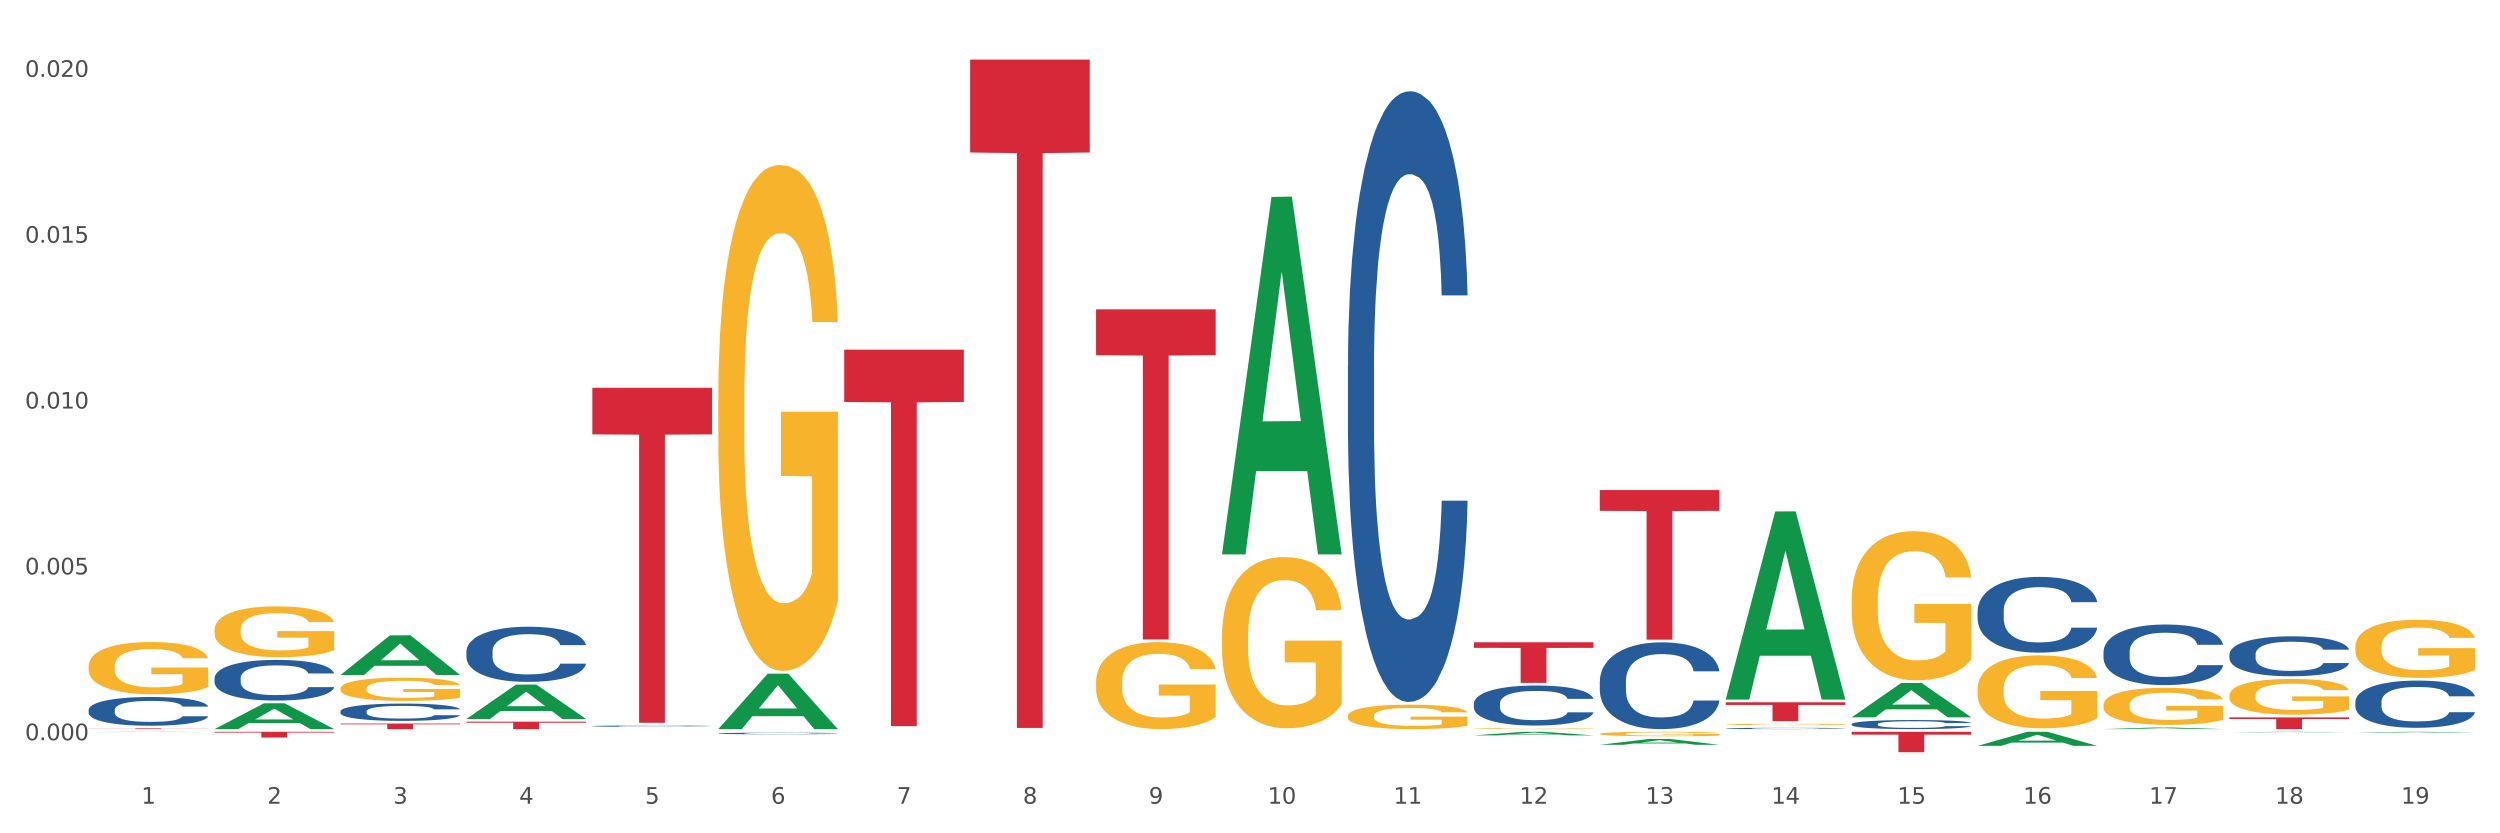 <?xml version="1.0" encoding="utf-8" standalone="no"?>
<!DOCTYPE svg PUBLIC "-//W3C//DTD SVG 1.1//EN"
  "http://www.w3.org/Graphics/SVG/1.1/DTD/svg11.dtd">
<svg xmlns:xlink="http://www.w3.org/1999/xlink" width="1080pt" height="360pt" viewBox="0 0 1080 360" xmlns="http://www.w3.org/2000/svg" version="1.1">
 <rect x="0" y="0" width="1080" height="360" fill="#333333" stroke="none"/>
 <defs>
  <style type="text/css">*{stroke-linejoin: round; stroke-linecap: butt}</style>
 </defs>
 <g id="figure_1">
  <g id="patch_1">
   <path d="M 0 360 
L 1080 360 
L 1080 0 
L 0 0 
z
" style="fill: #ffffff; stroke: #ffffff; stroke-linejoin: miter"/>
  </g>
  <g id="axes_1">
   <g id="matplotlib.axis_1">
    <g id="xtick_1">
     <g id="text_1">
      <!-- 1 -->
      <g style="fill: #4d4d4d" transform="translate(61.07 347.204) scale(0.096 -0.096)">
       <defs>
        <path id="DejaVuSans-31" d="M 794 531 
L 1825 531 
L 1825 4091 
L 703 3866 
L 703 4441 
L 1819 4666 
L 2450 4666 
L 2450 531 
L 3481 531 
L 3481 0 
L 794 0 
L 794 531 
z
" transform="scale(0.016)"/>
       </defs>
       <use xlink:href="#DejaVuSans-31"/>
      </g>
     </g>
    </g>
    <g id="xtick_2">
     <g id="text_2">
      <!-- 2 -->
      <g style="fill: #4d4d4d" transform="translate(115.472 347.204) scale(0.096 -0.096)">
       <defs>
        <path id="DejaVuSans-32" d="M 1228 531 
L 3431 531 
L 3431 0 
L 469 0 
L 469 531 
Q 828 903 1448 1529 
Q 2069 2156 2228 2338 
Q 2531 2678 2651 2914 
Q 2772 3150 2772 3378 
Q 2772 3750 2511 3984 
Q 2250 4219 1831 4219 
Q 1534 4219 1204 4116 
Q 875 4013 500 3803 
L 500 4441 
Q 881 4594 1212 4672 
Q 1544 4750 1819 4750 
Q 2544 4750 2975 4387 
Q 3406 4025 3406 3419 
Q 3406 3131 3298 2873 
Q 3191 2616 2906 2266 
Q 2828 2175 2409 1742 
Q 1991 1309 1228 531 
z
" transform="scale(0.016)"/>
       </defs>
       <use xlink:href="#DejaVuSans-32"/>
      </g>
     </g>
    </g>
    <g id="xtick_3">
     <g id="text_3">
      <!-- 3 -->
      <g style="fill: #4d4d4d" transform="translate(169.874 347.204) scale(0.096 -0.096)">
       <defs>
        <path id="DejaVuSans-33" d="M 2597 2516 
Q 3050 2419 3304 2112 
Q 3559 1806 3559 1356 
Q 3559 666 3084 287 
Q 2609 -91 1734 -91 
Q 1441 -91 1130 -33 
Q 819 25 488 141 
L 488 750 
Q 750 597 1062 519 
Q 1375 441 1716 441 
Q 2309 441 2620 675 
Q 2931 909 2931 1356 
Q 2931 1769 2642 2001 
Q 2353 2234 1838 2234 
L 1294 2234 
L 1294 2753 
L 1863 2753 
Q 2328 2753 2575 2939 
Q 2822 3125 2822 3475 
Q 2822 3834 2567 4026 
Q 2313 4219 1838 4219 
Q 1578 4219 1281 4162 
Q 984 4106 628 3988 
L 628 4550 
Q 988 4650 1302 4700 
Q 1616 4750 1894 4750 
Q 2613 4750 3031 4423 
Q 3450 4097 3450 3541 
Q 3450 3153 3228 2886 
Q 3006 2619 2597 2516 
z
" transform="scale(0.016)"/>
       </defs>
       <use xlink:href="#DejaVuSans-33"/>
      </g>
     </g>
    </g>
    <g id="xtick_4">
     <g id="text_4">
      <!-- 4 -->
      <g style="fill: #4d4d4d" transform="translate(224.276 347.204) scale(0.096 -0.096)">
       <defs>
        <path id="DejaVuSans-34" d="M 2419 4116 
L 825 1625 
L 2419 1625 
L 2419 4116 
z
M 2253 4666 
L 3047 4666 
L 3047 1625 
L 3713 1625 
L 3713 1100 
L 3047 1100 
L 3047 0 
L 2419 0 
L 2419 1100 
L 313 1100 
L 313 1709 
L 2253 4666 
z
" transform="scale(0.016)"/>
       </defs>
       <use xlink:href="#DejaVuSans-34"/>
      </g>
     </g>
    </g>
    <g id="xtick_5">
     <g id="text_5">
      <!-- 5 -->
      <g style="fill: #4d4d4d" transform="translate(278.678 347.204) scale(0.096 -0.096)">
       <defs>
        <path id="DejaVuSans-35" d="M 691 4666 
L 3169 4666 
L 3169 4134 
L 1269 4134 
L 1269 2991 
Q 1406 3038 1543 3061 
Q 1681 3084 1819 3084 
Q 2600 3084 3056 2656 
Q 3513 2228 3513 1497 
Q 3513 744 3044 326 
Q 2575 -91 1722 -91 
Q 1428 -91 1123 -41 
Q 819 9 494 109 
L 494 744 
Q 775 591 1075 516 
Q 1375 441 1709 441 
Q 2250 441 2565 725 
Q 2881 1009 2881 1497 
Q 2881 1984 2565 2268 
Q 2250 2553 1709 2553 
Q 1456 2553 1204 2497 
Q 953 2441 691 2322 
L 691 4666 
z
" transform="scale(0.016)"/>
       </defs>
       <use xlink:href="#DejaVuSans-35"/>
      </g>
     </g>
    </g>
    <g id="xtick_6">
     <g id="text_6">
      <!-- 6 -->
      <g style="fill: #4d4d4d" transform="translate(333.08 347.204) scale(0.096 -0.096)">
       <defs>
        <path id="DejaVuSans-36" d="M 2113 2584 
Q 1688 2584 1439 2293 
Q 1191 2003 1191 1497 
Q 1191 994 1439 701 
Q 1688 409 2113 409 
Q 2538 409 2786 701 
Q 3034 994 3034 1497 
Q 3034 2003 2786 2293 
Q 2538 2584 2113 2584 
z
M 3366 4563 
L 3366 3988 
Q 3128 4100 2886 4159 
Q 2644 4219 2406 4219 
Q 1781 4219 1451 3797 
Q 1122 3375 1075 2522 
Q 1259 2794 1537 2939 
Q 1816 3084 2150 3084 
Q 2853 3084 3261 2657 
Q 3669 2231 3669 1497 
Q 3669 778 3244 343 
Q 2819 -91 2113 -91 
Q 1303 -91 875 529 
Q 447 1150 447 2328 
Q 447 3434 972 4092 
Q 1497 4750 2381 4750 
Q 2619 4750 2861 4703 
Q 3103 4656 3366 4563 
z
" transform="scale(0.016)"/>
       </defs>
       <use xlink:href="#DejaVuSans-36"/>
      </g>
     </g>
    </g>
    <g id="xtick_7">
     <g id="text_7">
      <!-- 7 -->
      <g style="fill: #4d4d4d" transform="translate(387.482 347.204) scale(0.096 -0.096)">
       <defs>
        <path id="DejaVuSans-37" d="M 525 4666 
L 3525 4666 
L 3525 4397 
L 1831 0 
L 1172 0 
L 2766 4134 
L 525 4134 
L 525 4666 
z
" transform="scale(0.016)"/>
       </defs>
       <use xlink:href="#DejaVuSans-37"/>
      </g>
     </g>
    </g>
    <g id="xtick_8">
     <g id="text_8">
      <!-- 8 -->
      <g style="fill: #4d4d4d" transform="translate(441.884 347.204) scale(0.096 -0.096)">
       <defs>
        <path id="DejaVuSans-38" d="M 2034 2216 
Q 1584 2216 1326 1975 
Q 1069 1734 1069 1313 
Q 1069 891 1326 650 
Q 1584 409 2034 409 
Q 2484 409 2743 651 
Q 3003 894 3003 1313 
Q 3003 1734 2745 1975 
Q 2488 2216 2034 2216 
z
M 1403 2484 
Q 997 2584 770 2862 
Q 544 3141 544 3541 
Q 544 4100 942 4425 
Q 1341 4750 2034 4750 
Q 2731 4750 3128 4425 
Q 3525 4100 3525 3541 
Q 3525 3141 3298 2862 
Q 3072 2584 2669 2484 
Q 3125 2378 3379 2068 
Q 3634 1759 3634 1313 
Q 3634 634 3220 271 
Q 2806 -91 2034 -91 
Q 1263 -91 848 271 
Q 434 634 434 1313 
Q 434 1759 690 2068 
Q 947 2378 1403 2484 
z
M 1172 3481 
Q 1172 3119 1398 2916 
Q 1625 2713 2034 2713 
Q 2441 2713 2670 2916 
Q 2900 3119 2900 3481 
Q 2900 3844 2670 4047 
Q 2441 4250 2034 4250 
Q 1625 4250 1398 4047 
Q 1172 3844 1172 3481 
z
" transform="scale(0.016)"/>
       </defs>
       <use xlink:href="#DejaVuSans-38"/>
      </g>
     </g>
    </g>
    <g id="xtick_9">
     <g id="text_9">
      <!-- 9 -->
      <g style="fill: #4d4d4d" transform="translate(496.286 347.204) scale(0.096 -0.096)">
       <defs>
        <path id="DejaVuSans-39" d="M 703 97 
L 703 672 
Q 941 559 1184 500 
Q 1428 441 1663 441 
Q 2288 441 2617 861 
Q 2947 1281 2994 2138 
Q 2813 1869 2534 1725 
Q 2256 1581 1919 1581 
Q 1219 1581 811 2004 
Q 403 2428 403 3163 
Q 403 3881 828 4315 
Q 1253 4750 1959 4750 
Q 2769 4750 3195 4129 
Q 3622 3509 3622 2328 
Q 3622 1225 3098 567 
Q 2575 -91 1691 -91 
Q 1453 -91 1209 -44 
Q 966 3 703 97 
z
M 1959 2075 
Q 2384 2075 2632 2365 
Q 2881 2656 2881 3163 
Q 2881 3666 2632 3958 
Q 2384 4250 1959 4250 
Q 1534 4250 1286 3958 
Q 1038 3666 1038 3163 
Q 1038 2656 1286 2365 
Q 1534 2075 1959 2075 
z
" transform="scale(0.016)"/>
       </defs>
       <use xlink:href="#DejaVuSans-39"/>
      </g>
     </g>
    </g>
    <g id="xtick_10">
     <g id="text_10">
      <!-- 10 -->
      <g style="fill: #4d4d4d" transform="translate(547.634 347.204) scale(0.096 -0.096)">
       <defs>
        <path id="DejaVuSans-30" d="M 2034 4250 
Q 1547 4250 1301 3770 
Q 1056 3291 1056 2328 
Q 1056 1369 1301 889 
Q 1547 409 2034 409 
Q 2525 409 2770 889 
Q 3016 1369 3016 2328 
Q 3016 3291 2770 3770 
Q 2525 4250 2034 4250 
z
M 2034 4750 
Q 2819 4750 3233 4129 
Q 3647 3509 3647 2328 
Q 3647 1150 3233 529 
Q 2819 -91 2034 -91 
Q 1250 -91 836 529 
Q 422 1150 422 2328 
Q 422 3509 836 4129 
Q 1250 4750 2034 4750 
z
" transform="scale(0.016)"/>
       </defs>
       <use xlink:href="#DejaVuSans-31"/>
       <use xlink:href="#DejaVuSans-30" transform="translate(63.623 0)"/>
      </g>
     </g>
    </g>
    <g id="xtick_11">
     <g id="text_11">
      <!-- 11 -->
      <g style="fill: #4d4d4d" transform="translate(602.035 347.204) scale(0.096 -0.096)">
       <use xlink:href="#DejaVuSans-31"/>
       <use xlink:href="#DejaVuSans-31" transform="translate(63.623 0)"/>
      </g>
     </g>
    </g>
    <g id="xtick_12">
     <g id="text_12">
      <!-- 12 -->
      <g style="fill: #4d4d4d" transform="translate(656.437 347.204) scale(0.096 -0.096)">
       <use xlink:href="#DejaVuSans-31"/>
       <use xlink:href="#DejaVuSans-32" transform="translate(63.623 0)"/>
      </g>
     </g>
    </g>
    <g id="xtick_13">
     <g id="text_13">
      <!-- 13 -->
      <g style="fill: #4d4d4d" transform="translate(710.839 347.204) scale(0.096 -0.096)">
       <use xlink:href="#DejaVuSans-31"/>
       <use xlink:href="#DejaVuSans-33" transform="translate(63.623 0)"/>
      </g>
     </g>
    </g>
    <g id="xtick_14">
     <g id="text_14">
      <!-- 14 -->
      <g style="fill: #4d4d4d" transform="translate(765.241 347.204) scale(0.096 -0.096)">
       <use xlink:href="#DejaVuSans-31"/>
       <use xlink:href="#DejaVuSans-34" transform="translate(63.623 0)"/>
      </g>
     </g>
    </g>
    <g id="xtick_15">
     <g id="text_15">
      <!-- 15 -->
      <g style="fill: #4d4d4d" transform="translate(819.643 347.204) scale(0.096 -0.096)">
       <use xlink:href="#DejaVuSans-31"/>
       <use xlink:href="#DejaVuSans-35" transform="translate(63.623 0)"/>
      </g>
     </g>
    </g>
    <g id="xtick_16">
     <g id="text_16">
      <!-- 16 -->
      <g style="fill: #4d4d4d" transform="translate(874.045 347.204) scale(0.096 -0.096)">
       <use xlink:href="#DejaVuSans-31"/>
       <use xlink:href="#DejaVuSans-36" transform="translate(63.623 0)"/>
      </g>
     </g>
    </g>
    <g id="xtick_17">
     <g id="text_17">
      <!-- 17 -->
      <g style="fill: #4d4d4d" transform="translate(928.447 347.204) scale(0.096 -0.096)">
       <use xlink:href="#DejaVuSans-31"/>
       <use xlink:href="#DejaVuSans-37" transform="translate(63.623 0)"/>
      </g>
     </g>
    </g>
    <g id="xtick_18">
     <g id="text_18">
      <!-- 18 -->
      <g style="fill: #4d4d4d" transform="translate(982.849 347.204) scale(0.096 -0.096)">
       <use xlink:href="#DejaVuSans-31"/>
       <use xlink:href="#DejaVuSans-38" transform="translate(63.623 0)"/>
      </g>
     </g>
    </g>
    <g id="xtick_19">
     <g id="text_19">
      <!-- 19 -->
      <g style="fill: #4d4d4d" transform="translate(1037.251 347.204) scale(0.096 -0.096)">
       <use xlink:href="#DejaVuSans-31"/>
       <use xlink:href="#DejaVuSans-39" transform="translate(63.623 0)"/>
      </g>
     </g>
    </g>
    <g id="xtick_20"/>
    <g id="xtick_21"/>
    <g id="xtick_22"/>
    <g id="xtick_23"/>
    <g id="xtick_24"/>
    <g id="xtick_25"/>
    <g id="xtick_26"/>
    <g id="xtick_27"/>
    <g id="xtick_28"/>
    <g id="xtick_29"/>
    <g id="xtick_30"/>
    <g id="xtick_31"/>
    <g id="xtick_32"/>
    <g id="xtick_33"/>
    <g id="xtick_34"/>
    <g id="xtick_35"/>
    <g id="xtick_36"/>
    <g id="xtick_37"/>
   </g>
   <g id="matplotlib.axis_2">
    <g id="ytick_1">
     <g id="text_20">
      <!-- 0.000 -->
      <g style="fill: #4d4d4d" transform="translate(10.8 319.786) scale(0.096 -0.096)">
       <defs>
        <path id="DejaVuSans-2e" d="M 684 794 
L 1344 794 
L 1344 0 
L 684 0 
L 684 794 
z
" transform="scale(0.016)"/>
       </defs>
       <use xlink:href="#DejaVuSans-30"/>
       <use xlink:href="#DejaVuSans-2e" transform="translate(63.623 0)"/>
       <use xlink:href="#DejaVuSans-30" transform="translate(95.41 0)"/>
       <use xlink:href="#DejaVuSans-30" transform="translate(159.033 0)"/>
       <use xlink:href="#DejaVuSans-30" transform="translate(222.656 0)"/>
      </g>
     </g>
    </g>
    <g id="ytick_2">
     <g id="text_21">
      <!-- 0.005 -->
      <g style="fill: #4d4d4d" transform="translate(10.8 248.141) scale(0.096 -0.096)">
       <use xlink:href="#DejaVuSans-30"/>
       <use xlink:href="#DejaVuSans-2e" transform="translate(63.623 0)"/>
       <use xlink:href="#DejaVuSans-30" transform="translate(95.41 0)"/>
       <use xlink:href="#DejaVuSans-30" transform="translate(159.033 0)"/>
       <use xlink:href="#DejaVuSans-35" transform="translate(222.656 0)"/>
      </g>
     </g>
    </g>
    <g id="ytick_3">
     <g id="text_22">
      <!-- 0.010 -->
      <g style="fill: #4d4d4d" transform="translate(10.8 176.497) scale(0.096 -0.096)">
       <use xlink:href="#DejaVuSans-30"/>
       <use xlink:href="#DejaVuSans-2e" transform="translate(63.623 0)"/>
       <use xlink:href="#DejaVuSans-30" transform="translate(95.41 0)"/>
       <use xlink:href="#DejaVuSans-31" transform="translate(159.033 0)"/>
       <use xlink:href="#DejaVuSans-30" transform="translate(222.656 0)"/>
      </g>
     </g>
    </g>
    <g id="ytick_4">
     <g id="text_23">
      <!-- 0.015 -->
      <g style="fill: #4d4d4d" transform="translate(10.8 104.852) scale(0.096 -0.096)">
       <use xlink:href="#DejaVuSans-30"/>
       <use xlink:href="#DejaVuSans-2e" transform="translate(63.623 0)"/>
       <use xlink:href="#DejaVuSans-30" transform="translate(95.41 0)"/>
       <use xlink:href="#DejaVuSans-31" transform="translate(159.033 0)"/>
       <use xlink:href="#DejaVuSans-35" transform="translate(222.656 0)"/>
      </g>
     </g>
    </g>
    <g id="ytick_5">
     <g id="text_24">
      <!-- 0.020 -->
      <g style="fill: #4d4d4d" transform="translate(10.8 33.208) scale(0.096 -0.096)">
       <use xlink:href="#DejaVuSans-30"/>
       <use xlink:href="#DejaVuSans-2e" transform="translate(63.623 0)"/>
       <use xlink:href="#DejaVuSans-30" transform="translate(95.41 0)"/>
       <use xlink:href="#DejaVuSans-32" transform="translate(159.033 0)"/>
       <use xlink:href="#DejaVuSans-30" transform="translate(222.656 0)"/>
      </g>
     </g>
    </g>
    <g id="ytick_6"/>
    <g id="ytick_7"/>
    <g id="ytick_8"/>
    <g id="ytick_9"/>
   </g>
   <g id="PolyCollection_1">
    <path d="M 38.283 316.256 
L 38.336 316.256 
L 59.648 316.139 
L 68.493 316.139 
L 89.965 316.256 
L 79.735 316.256 
L 75.1 316.229 
L 53.095 316.229 
L 52.935 316.229 
L 48.46 316.256 
L 38.283 316.256 
L 38.283 316.256 
L 55.865 316.213 
L 72.329 316.213 
L 64.177 316.164 
L 64.071 316.164 
L 63.964 316.164 
L 55.812 316.213 
L 55.865 316.213 
L 38.283 316.256 
z
" clip-path="url(#p624835e76d)" style="fill: #109648"/>
    <path d="M 255.891 167.529 
L 307.573 167.529 
L 307.573 187.642 
L 287.243 187.778 
L 287.243 312.263 
L 276.098 312.263 
L 276.098 187.778 
L 255.891 187.642 
L 255.891 167.665 
L 255.891 167.529 
z
" clip-path="url(#p624835e76d)" style="fill: #d62839"/>
    <path d="M 201.489 311.771 
L 253.171 311.771 
L 253.171 312.216 
L 232.841 312.219 
L 232.841 314.977 
L 221.696 314.977 
L 221.696 312.219 
L 201.489 312.216 
L 201.489 311.774 
L 201.489 311.771 
z
" clip-path="url(#p624835e76d)" style="fill: #d62839"/>
    <path d="M 147.087 312.58 
L 198.769 312.58 
L 198.769 312.913 
L 178.439 312.915 
L 178.439 314.977 
L 167.294 314.977 
L 167.294 312.915 
L 147.087 312.913 
L 147.087 312.582 
L 147.087 312.58 
z
" clip-path="url(#p624835e76d)" style="fill: #d62839"/>
    <path d="M 92.685 316.139 
L 144.367 316.139 
L 144.367 316.485 
L 124.037 316.487 
L 124.037 318.629 
L 112.892 318.629 
L 112.892 316.487 
L 92.685 316.485 
L 92.685 316.141 
L 92.685 316.139 
z
" clip-path="url(#p624835e76d)" style="fill: #d62839"/>
    <path d="M 38.283 314.674 
L 89.965 314.674 
L 89.965 314.716 
L 69.635 314.716 
L 69.635 314.977 
L 58.49 314.977 
L 58.49 314.716 
L 38.283 314.716 
L 38.283 314.674 
L 38.283 314.674 
z
" clip-path="url(#p624835e76d)" style="fill: #d62839"/>
    <path d="M 38.283 306.679 
L 38.344 306.668 
L 38.344 306.351 
L 38.527 305.92 
L 39.199 305.127 
L 40.055 304.526 
L 41.521 303.824 
L 42.315 303.529 
L 43.353 303.201 
L 45.492 302.668 
L 47.935 302.215 
L 49.646 301.965 
L 50.929 301.807 
L 53.8 301.524 
L 55.449 301.399 
L 57.16 301.297 
L 58.626 301.229 
L 61.069 301.15 
L 63.024 301.116 
L 65.285 301.104 
L 67.178 301.116 
L 69.683 301.161 
L 73.348 301.297 
L 74.754 301.376 
L 76.647 301.512 
L 78.602 301.694 
L 80.191 301.875 
L 82.023 302.135 
L 83.917 302.475 
L 85.75 302.906 
L 87.033 303.303 
L 88.071 303.722 
L 88.987 304.232 
L 89.659 304.787 
L 89.965 305.252 
L 78.785 305.252 
L 78.48 304.832 
L 77.869 304.379 
L 77.258 304.073 
L 76.586 303.824 
L 75.548 303.541 
L 74.631 303.359 
L 73.104 303.144 
L 71.699 303.008 
L 70.538 302.929 
L 69.133 302.861 
L 66.14 302.793 
L 64.002 302.793 
L 62.658 302.815 
L 61.008 302.872 
L 59.603 302.951 
L 57.954 303.087 
L 56.671 303.235 
L 55.388 303.427 
L 54.655 303.563 
L 53.555 303.813 
L 52.822 304.016 
L 51.845 304.368 
L 51.295 304.617 
L 50.318 305.263 
L 49.89 305.739 
L 49.707 306.068 
L 49.585 306.43 
L 49.585 308.198 
L 49.951 308.991 
L 50.257 309.331 
L 50.745 309.716 
L 51.662 310.215 
L 53.006 310.702 
L 54.411 311.053 
L 55.571 311.269 
L 56.671 311.427 
L 57.771 311.552 
L 59.115 311.665 
L 60.214 311.733 
L 61.864 311.801 
L 63.818 311.835 
L 65.346 311.835 
L 68.461 311.779 
L 69.866 311.722 
L 71.21 311.643 
L 72.676 311.518 
L 73.837 311.382 
L 74.509 311.28 
L 75.609 311.065 
L 76.464 310.838 
L 77.197 310.577 
L 77.686 310.351 
L 78.236 310.011 
L 78.663 309.626 
L 78.785 309.422 
L 89.965 309.422 
L 89.72 309.83 
L 89.293 310.226 
L 88.438 310.759 
L 87.766 311.065 
L 86.727 311.439 
L 85.627 311.756 
L 84.1 312.107 
L 82.695 312.368 
L 81.229 312.594 
L 79.641 312.798 
L 76.769 313.082 
L 75.731 313.161 
L 73.532 313.297 
L 71.821 313.376 
L 69.317 313.456 
L 66.751 313.501 
L 64.063 313.512 
L 61.68 313.49 
L 59.053 313.422 
L 57.404 313.354 
L 55.571 313.252 
L 53.433 313.093 
L 51.417 312.9 
L 49.523 312.674 
L 47.752 312.413 
L 46.102 312.119 
L 43.964 311.631 
L 42.376 311.155 
L 41.215 310.713 
L 40.421 310.339 
L 39.627 309.864 
L 39.199 309.535 
L 38.527 308.742 
L 38.283 308.005 
L 38.283 306.679 
z
" clip-path="url(#p624835e76d)" style="fill: #255c99"/>
    <path d="M 92.685 292.966 
L 92.746 292.95 
L 92.746 292.501 
L 92.929 291.891 
L 93.601 290.768 
L 94.457 289.917 
L 95.923 288.922 
L 96.717 288.505 
L 97.755 288.039 
L 99.894 287.285 
L 102.337 286.643 
L 104.048 286.29 
L 105.331 286.065 
L 108.202 285.664 
L 109.851 285.488 
L 111.562 285.343 
L 113.028 285.247 
L 115.471 285.135 
L 117.426 285.086 
L 119.687 285.07 
L 121.58 285.086 
L 124.085 285.151 
L 127.75 285.343 
L 129.155 285.456 
L 131.049 285.648 
L 133.004 285.905 
L 134.592 286.162 
L 136.425 286.531 
L 138.319 287.012 
L 140.152 287.622 
L 141.435 288.184 
L 142.473 288.778 
L 143.389 289.5 
L 144.061 290.286 
L 144.367 290.944 
L 133.187 290.944 
L 132.882 290.35 
L 132.271 289.708 
L 131.66 289.275 
L 130.988 288.922 
L 129.95 288.521 
L 129.033 288.264 
L 127.506 287.959 
L 126.101 287.767 
L 124.94 287.654 
L 123.535 287.558 
L 120.542 287.462 
L 118.404 287.462 
L 117.06 287.494 
L 115.41 287.574 
L 114.005 287.686 
L 112.356 287.879 
L 111.073 288.088 
L 109.79 288.36 
L 109.057 288.553 
L 107.957 288.906 
L 107.224 289.195 
L 106.247 289.692 
L 105.697 290.045 
L 104.72 290.96 
L 104.292 291.634 
L 104.109 292.1 
L 103.987 292.613 
L 103.987 295.117 
L 104.353 296.24 
L 104.659 296.722 
L 105.147 297.267 
L 106.064 297.974 
L 107.408 298.664 
L 108.813 299.161 
L 109.973 299.466 
L 111.073 299.691 
L 112.173 299.867 
L 113.517 300.028 
L 114.616 300.124 
L 116.266 300.22 
L 118.22 300.269 
L 119.748 300.269 
L 122.863 300.188 
L 124.268 300.108 
L 125.612 299.996 
L 127.078 299.819 
L 128.239 299.627 
L 128.911 299.482 
L 130.011 299.177 
L 130.866 298.856 
L 131.599 298.487 
L 132.088 298.166 
L 132.638 297.685 
L 133.065 297.139 
L 133.187 296.85 
L 144.367 296.85 
L 144.122 297.428 
L 143.695 297.99 
L 142.84 298.744 
L 142.168 299.177 
L 141.129 299.707 
L 140.029 300.156 
L 138.502 300.654 
L 137.097 301.023 
L 135.631 301.344 
L 134.043 301.633 
L 131.171 302.034 
L 130.133 302.146 
L 127.934 302.339 
L 126.223 302.451 
L 123.719 302.564 
L 121.153 302.628 
L 118.465 302.644 
L 116.082 302.612 
L 113.455 302.515 
L 111.806 302.419 
L 109.973 302.275 
L 107.835 302.05 
L 105.819 301.777 
L 103.925 301.456 
L 102.154 301.087 
L 100.504 300.67 
L 98.366 299.98 
L 96.778 299.306 
L 95.617 298.68 
L 94.823 298.15 
L 94.029 297.476 
L 93.601 297.011 
L 92.929 295.887 
L 92.685 294.844 
L 92.685 292.966 
z
" clip-path="url(#p624835e76d)" style="fill: #255c99"/>
    <path d="M 147.087 307.304 
L 147.148 307.297 
L 147.148 307.106 
L 147.331 306.846 
L 148.003 306.369 
L 148.859 306.007 
L 150.325 305.584 
L 151.119 305.407 
L 152.157 305.209 
L 154.295 304.888 
L 156.739 304.615 
L 158.45 304.465 
L 159.732 304.369 
L 162.604 304.199 
L 164.253 304.124 
L 165.964 304.062 
L 167.43 304.021 
L 169.873 303.974 
L 171.828 303.953 
L 174.089 303.946 
L 175.982 303.953 
L 178.487 303.981 
L 182.152 304.062 
L 183.557 304.11 
L 185.451 304.192 
L 187.406 304.301 
L 188.994 304.41 
L 190.827 304.567 
L 192.721 304.772 
L 194.554 305.031 
L 195.836 305.27 
L 196.875 305.523 
L 197.791 305.83 
L 198.463 306.164 
L 198.769 306.444 
L 187.589 306.444 
L 187.284 306.191 
L 186.673 305.918 
L 186.062 305.734 
L 185.39 305.584 
L 184.352 305.413 
L 183.435 305.304 
L 181.908 305.175 
L 180.503 305.093 
L 179.342 305.045 
L 177.937 305.004 
L 174.944 304.963 
L 172.806 304.963 
L 171.462 304.977 
L 169.812 305.011 
L 168.407 305.059 
L 166.758 305.14 
L 165.475 305.229 
L 164.192 305.345 
L 163.459 305.427 
L 162.359 305.577 
L 161.626 305.7 
L 160.649 305.912 
L 160.099 306.062 
L 159.122 306.451 
L 158.694 306.737 
L 158.511 306.935 
L 158.388 307.153 
L 158.388 308.218 
L 158.755 308.695 
L 159.06 308.9 
L 159.549 309.132 
L 160.466 309.432 
L 161.81 309.726 
L 163.215 309.937 
L 164.375 310.067 
L 165.475 310.163 
L 166.575 310.238 
L 167.918 310.306 
L 169.018 310.347 
L 170.668 310.388 
L 172.622 310.408 
L 174.15 310.408 
L 177.265 310.374 
L 178.67 310.34 
L 180.014 310.292 
L 181.48 310.217 
L 182.641 310.135 
L 183.313 310.074 
L 184.413 309.944 
L 185.268 309.808 
L 186.001 309.651 
L 186.49 309.514 
L 187.04 309.31 
L 187.467 309.078 
L 187.589 308.955 
L 198.769 308.955 
L 198.524 309.2 
L 198.097 309.439 
L 197.242 309.76 
L 196.57 309.944 
L 195.531 310.169 
L 194.431 310.36 
L 192.904 310.572 
L 191.499 310.729 
L 190.033 310.865 
L 188.445 310.988 
L 185.573 311.159 
L 184.535 311.207 
L 182.336 311.288 
L 180.625 311.336 
L 178.12 311.384 
L 175.555 311.411 
L 172.867 311.418 
L 170.484 311.404 
L 167.857 311.363 
L 166.208 311.323 
L 164.375 311.261 
L 162.237 311.166 
L 160.221 311.05 
L 158.327 310.913 
L 156.556 310.756 
L 154.906 310.579 
L 152.768 310.285 
L 151.18 309.999 
L 150.019 309.733 
L 149.225 309.507 
L 148.431 309.221 
L 148.003 309.023 
L 147.331 308.545 
L 147.087 308.102 
L 147.087 307.304 
z
" clip-path="url(#p624835e76d)" style="fill: #255c99"/>
    <path d="M 364.695 151.064 
L 416.377 151.064 
L 416.377 173.664 
L 396.047 173.817 
L 396.047 313.691 
L 384.902 313.691 
L 384.902 173.817 
L 364.695 173.664 
L 364.695 151.217 
L 364.695 151.064 
z
" clip-path="url(#p624835e76d)" style="fill: #d62839"/>
    <path d="M 201.489 281.448 
L 201.55 281.426 
L 201.55 280.817 
L 201.733 279.991 
L 202.405 278.468 
L 203.26 277.315 
L 204.727 275.966 
L 205.521 275.401 
L 206.559 274.77 
L 208.697 273.747 
L 211.141 272.877 
L 212.852 272.398 
L 214.134 272.094 
L 217.006 271.55 
L 218.655 271.311 
L 220.366 271.115 
L 221.832 270.985 
L 224.275 270.832 
L 226.23 270.767 
L 228.49 270.745 
L 230.384 270.767 
L 232.889 270.854 
L 236.554 271.115 
L 237.959 271.267 
L 239.853 271.528 
L 241.808 271.876 
L 243.396 272.224 
L 245.229 272.725 
L 247.123 273.377 
L 248.956 274.204 
L 250.238 274.965 
L 251.277 275.77 
L 252.193 276.749 
L 252.865 277.815 
L 253.171 278.707 
L 241.991 278.707 
L 241.686 277.902 
L 241.075 277.032 
L 240.464 276.445 
L 239.792 275.966 
L 238.754 275.422 
L 237.837 275.074 
L 236.31 274.661 
L 234.905 274.4 
L 233.744 274.248 
L 232.339 274.117 
L 229.346 273.987 
L 227.208 273.987 
L 225.864 274.03 
L 224.214 274.139 
L 222.809 274.291 
L 221.16 274.552 
L 219.877 274.835 
L 218.594 275.205 
L 217.861 275.466 
L 216.761 275.944 
L 216.028 276.336 
L 215.051 277.01 
L 214.501 277.489 
L 213.524 278.729 
L 213.096 279.642 
L 212.913 280.273 
L 212.79 280.969 
L 212.79 284.363 
L 213.157 285.886 
L 213.462 286.538 
L 213.951 287.278 
L 214.867 288.235 
L 216.211 289.171 
L 217.617 289.845 
L 218.777 290.258 
L 219.877 290.563 
L 220.976 290.802 
L 222.32 291.02 
L 223.42 291.15 
L 225.069 291.281 
L 227.024 291.346 
L 228.552 291.346 
L 231.667 291.237 
L 233.072 291.128 
L 234.416 290.976 
L 235.882 290.737 
L 237.043 290.476 
L 237.715 290.28 
L 238.815 289.867 
L 239.67 289.432 
L 240.403 288.931 
L 240.892 288.496 
L 241.441 287.844 
L 241.869 287.104 
L 241.991 286.712 
L 253.171 286.712 
L 252.926 287.496 
L 252.499 288.257 
L 251.643 289.279 
L 250.971 289.867 
L 249.933 290.585 
L 248.833 291.194 
L 247.306 291.868 
L 245.901 292.368 
L 244.435 292.803 
L 242.847 293.195 
L 239.975 293.739 
L 238.937 293.891 
L 236.738 294.152 
L 235.027 294.304 
L 232.522 294.457 
L 229.957 294.544 
L 227.269 294.566 
L 224.886 294.522 
L 222.259 294.391 
L 220.61 294.261 
L 218.777 294.065 
L 216.639 293.761 
L 214.623 293.391 
L 212.729 292.956 
L 210.958 292.455 
L 209.308 291.89 
L 207.17 290.954 
L 205.582 290.041 
L 204.421 289.192 
L 203.627 288.474 
L 202.833 287.561 
L 202.405 286.93 
L 201.733 285.407 
L 201.489 283.993 
L 201.489 281.448 
z
" clip-path="url(#p624835e76d)" style="fill: #255c99"/>
    <path d="M 310.293 316.835 
L 310.354 316.834 
L 310.354 316.817 
L 310.537 316.793 
L 311.209 316.749 
L 312.064 316.715 
L 313.531 316.676 
L 314.325 316.66 
L 315.363 316.642 
L 317.501 316.612 
L 319.945 316.587 
L 321.655 316.573 
L 322.938 316.564 
L 325.81 316.549 
L 327.459 316.542 
L 329.169 316.536 
L 330.636 316.532 
L 333.079 316.528 
L 335.034 316.526 
L 337.294 316.525 
L 339.188 316.526 
L 341.693 316.529 
L 345.358 316.536 
L 346.763 316.54 
L 348.657 316.548 
L 350.612 316.558 
L 352.2 316.568 
L 354.033 316.583 
L 355.927 316.601 
L 357.759 316.625 
L 359.042 316.647 
L 360.081 316.671 
L 360.997 316.699 
L 361.669 316.73 
L 361.975 316.756 
L 350.795 316.756 
L 350.49 316.732 
L 349.879 316.707 
L 349.268 316.69 
L 348.596 316.676 
L 347.557 316.661 
L 346.641 316.65 
L 345.114 316.639 
L 343.709 316.631 
L 342.548 316.627 
L 341.143 316.623 
L 338.15 316.619 
L 336.012 316.619 
L 334.668 316.62 
L 333.018 316.623 
L 331.613 316.628 
L 329.964 316.635 
L 328.681 316.644 
L 327.398 316.654 
L 326.665 316.662 
L 325.565 316.676 
L 324.832 316.687 
L 323.855 316.706 
L 323.305 316.72 
L 322.327 316.756 
L 321.9 316.783 
L 321.717 316.801 
L 321.594 316.821 
L 321.594 316.919 
L 321.961 316.963 
L 322.266 316.982 
L 322.755 317.003 
L 323.671 317.031 
L 325.015 317.058 
L 326.42 317.077 
L 327.581 317.089 
L 328.681 317.098 
L 329.78 317.105 
L 331.124 317.111 
L 332.224 317.115 
L 333.873 317.119 
L 335.828 317.121 
L 337.355 317.121 
L 340.471 317.118 
L 341.876 317.115 
L 343.22 317.11 
L 344.686 317.103 
L 345.847 317.096 
L 346.519 317.09 
L 347.619 317.078 
L 348.474 317.066 
L 349.207 317.051 
L 349.696 317.038 
L 350.245 317.02 
L 350.673 316.998 
L 350.795 316.987 
L 361.975 316.987 
L 361.73 317.01 
L 361.303 317.032 
L 360.447 317.061 
L 359.775 317.078 
L 358.737 317.099 
L 357.637 317.116 
L 356.11 317.136 
L 354.705 317.15 
L 353.239 317.163 
L 351.65 317.174 
L 348.779 317.19 
L 347.741 317.194 
L 345.541 317.202 
L 343.831 317.206 
L 341.326 317.211 
L 338.761 317.213 
L 336.073 317.214 
L 333.69 317.213 
L 331.063 317.209 
L 329.414 317.205 
L 327.581 317.199 
L 325.443 317.191 
L 323.427 317.18 
L 321.533 317.167 
L 319.762 317.153 
L 318.112 317.137 
L 315.974 317.11 
L 314.386 317.083 
L 313.225 317.059 
L 312.431 317.038 
L 311.637 317.011 
L 311.209 316.993 
L 310.537 316.949 
L 310.293 316.908 
L 310.293 316.835 
z
" clip-path="url(#p624835e76d)" style="fill: #255c99"/>
    <path d="M 582.303 157.966 
L 582.364 157.725 
L 582.364 150.978 
L 582.547 141.822 
L 583.219 124.955 
L 584.074 112.185 
L 585.54 97.246 
L 586.334 90.981 
L 587.373 83.994 
L 589.511 72.669 
L 591.955 63.031 
L 593.665 57.73 
L 594.948 54.357 
L 597.819 48.333 
L 599.469 45.682 
L 601.179 43.514 
L 602.645 42.068 
L 605.089 40.381 
L 607.044 39.659 
L 609.304 39.418 
L 611.198 39.659 
L 613.703 40.622 
L 617.368 43.514 
L 618.773 45.201 
L 620.667 48.092 
L 622.622 51.947 
L 624.21 55.802 
L 626.043 61.344 
L 627.937 68.573 
L 629.769 77.729 
L 631.052 86.162 
L 632.091 95.077 
L 633.007 105.92 
L 633.679 117.727 
L 633.984 127.606 
L 622.805 127.606 
L 622.5 118.691 
L 621.889 109.053 
L 621.278 102.547 
L 620.606 97.246 
L 619.567 91.222 
L 618.651 87.367 
L 617.124 82.789 
L 615.719 79.898 
L 614.558 78.211 
L 613.153 76.765 
L 610.159 75.319 
L 608.021 75.319 
L 606.677 75.801 
L 605.028 77.006 
L 603.623 78.693 
L 601.973 81.584 
L 600.691 84.717 
L 599.408 88.813 
L 598.675 91.704 
L 597.575 97.005 
L 596.842 101.342 
L 595.864 108.812 
L 595.315 114.113 
L 594.337 127.847 
L 593.91 137.967 
L 593.726 144.954 
L 593.604 152.665 
L 593.604 190.253 
L 593.971 207.12 
L 594.276 214.348 
L 594.765 222.541 
L 595.681 233.143 
L 597.025 243.504 
L 598.43 250.973 
L 599.591 255.551 
L 600.691 258.924 
L 601.79 261.575 
L 603.134 263.984 
L 604.234 265.43 
L 605.883 266.876 
L 607.838 267.599 
L 609.365 267.599 
L 612.481 266.394 
L 613.886 265.189 
L 615.23 263.503 
L 616.696 260.852 
L 617.857 257.961 
L 618.529 255.792 
L 619.628 251.214 
L 620.484 246.395 
L 621.217 240.853 
L 621.705 236.034 
L 622.255 228.806 
L 622.683 220.613 
L 622.805 216.276 
L 633.984 216.276 
L 633.74 224.95 
L 633.312 233.384 
L 632.457 244.708 
L 631.785 251.214 
L 630.747 259.165 
L 629.647 265.912 
L 628.12 273.382 
L 626.715 278.923 
L 625.249 283.743 
L 623.66 288.08 
L 620.789 294.103 
L 619.75 295.79 
L 617.551 298.681 
L 615.841 300.368 
L 613.336 302.055 
L 610.77 303.019 
L 608.082 303.26 
L 605.7 302.778 
L 603.073 301.332 
L 601.424 299.886 
L 599.591 297.718 
L 597.453 294.344 
L 595.437 290.248 
L 593.543 285.429 
L 591.771 279.887 
L 590.122 273.623 
L 587.984 263.262 
L 586.396 253.142 
L 585.235 243.745 
L 584.441 235.793 
L 583.646 225.673 
L 583.219 218.686 
L 582.547 201.819 
L 582.303 186.157 
L 582.303 157.966 
z
" clip-path="url(#p624835e76d)" style="fill: #255c99"/>
    <path d="M 636.704 303.912 
L 636.766 303.897 
L 636.766 303.455 
L 636.949 302.855 
L 637.621 301.75 
L 638.476 300.913 
L 639.942 299.935 
L 640.736 299.524 
L 641.775 299.067 
L 643.913 298.325 
L 646.357 297.694 
L 648.067 297.346 
L 649.35 297.125 
L 652.221 296.731 
L 653.871 296.557 
L 655.581 296.415 
L 657.047 296.32 
L 659.491 296.21 
L 661.446 296.163 
L 663.706 296.147 
L 665.6 296.163 
L 668.105 296.226 
L 671.77 296.415 
L 673.175 296.526 
L 675.069 296.715 
L 677.024 296.968 
L 678.612 297.22 
L 680.445 297.583 
L 682.338 298.057 
L 684.171 298.656 
L 685.454 299.209 
L 686.493 299.793 
L 687.409 300.503 
L 688.081 301.276 
L 688.386 301.924 
L 677.207 301.924 
L 676.901 301.34 
L 676.291 300.708 
L 675.68 300.282 
L 675.008 299.935 
L 673.969 299.54 
L 673.053 299.288 
L 671.526 298.988 
L 670.121 298.798 
L 668.96 298.688 
L 667.555 298.593 
L 664.561 298.499 
L 662.423 298.499 
L 661.079 298.53 
L 659.43 298.609 
L 658.025 298.72 
L 656.375 298.909 
L 655.092 299.114 
L 653.81 299.382 
L 653.077 299.572 
L 651.977 299.919 
L 651.244 300.203 
L 650.266 300.692 
L 649.717 301.04 
L 648.739 301.939 
L 648.312 302.602 
L 648.128 303.06 
L 648.006 303.565 
L 648.006 306.027 
L 648.373 307.132 
L 648.678 307.606 
L 649.167 308.142 
L 650.083 308.837 
L 651.427 309.516 
L 652.832 310.005 
L 653.993 310.305 
L 655.092 310.526 
L 656.192 310.699 
L 657.536 310.857 
L 658.636 310.952 
L 660.285 311.047 
L 662.24 311.094 
L 663.767 311.094 
L 666.883 311.015 
L 668.288 310.936 
L 669.632 310.826 
L 671.098 310.652 
L 672.259 310.463 
L 672.931 310.321 
L 674.03 310.021 
L 674.886 309.705 
L 675.619 309.342 
L 676.107 309.026 
L 676.657 308.553 
L 677.085 308.016 
L 677.207 307.732 
L 688.386 307.732 
L 688.142 308.3 
L 687.714 308.853 
L 686.859 309.594 
L 686.187 310.021 
L 685.149 310.542 
L 684.049 310.983 
L 682.522 311.473 
L 681.117 311.836 
L 679.651 312.151 
L 678.062 312.436 
L 675.191 312.83 
L 674.152 312.941 
L 671.953 313.13 
L 670.243 313.241 
L 667.738 313.351 
L 665.172 313.414 
L 662.484 313.43 
L 660.102 313.398 
L 657.475 313.304 
L 655.826 313.209 
L 653.993 313.067 
L 651.855 312.846 
L 649.839 312.578 
L 647.945 312.262 
L 646.173 311.899 
L 644.524 311.489 
L 642.386 310.81 
L 640.797 310.147 
L 639.637 309.531 
L 638.843 309.01 
L 638.048 308.348 
L 637.621 307.89 
L 636.949 306.785 
L 636.704 305.759 
L 636.704 303.912 
z
" clip-path="url(#p624835e76d)" style="fill: #255c99"/>
    <path d="M 691.106 294.333 
L 691.168 294.299 
L 691.168 293.34 
L 691.351 292.039 
L 692.023 289.643 
L 692.878 287.828 
L 694.344 285.706 
L 695.138 284.816 
L 696.177 283.823 
L 698.315 282.214 
L 700.759 280.844 
L 702.469 280.091 
L 703.752 279.612 
L 706.623 278.756 
L 708.273 278.379 
L 709.983 278.071 
L 711.449 277.866 
L 713.893 277.626 
L 715.848 277.523 
L 718.108 277.489 
L 720.002 277.523 
L 722.507 277.66 
L 726.172 278.071 
L 727.577 278.311 
L 729.471 278.722 
L 731.426 279.269 
L 733.014 279.817 
L 734.847 280.605 
L 736.74 281.632 
L 738.573 282.933 
L 739.856 284.131 
L 740.895 285.398 
L 741.811 286.938 
L 742.483 288.616 
L 742.788 290.019 
L 731.609 290.019 
L 731.303 288.753 
L 730.693 287.383 
L 730.082 286.459 
L 729.41 285.706 
L 728.371 284.85 
L 727.455 284.302 
L 725.928 283.652 
L 724.522 283.241 
L 723.362 283.001 
L 721.957 282.796 
L 718.963 282.59 
L 716.825 282.59 
L 715.481 282.659 
L 713.832 282.83 
L 712.427 283.07 
L 710.777 283.48 
L 709.494 283.925 
L 708.212 284.507 
L 707.478 284.918 
L 706.379 285.671 
L 705.646 286.288 
L 704.668 287.349 
L 704.119 288.102 
L 703.141 290.054 
L 702.713 291.492 
L 702.53 292.484 
L 702.408 293.58 
L 702.408 298.921 
L 702.775 301.317 
L 703.08 302.344 
L 703.569 303.508 
L 704.485 305.015 
L 705.829 306.487 
L 707.234 307.548 
L 708.395 308.199 
L 709.494 308.678 
L 710.594 309.054 
L 711.938 309.397 
L 713.038 309.602 
L 714.687 309.808 
L 716.642 309.91 
L 718.169 309.91 
L 721.285 309.739 
L 722.69 309.568 
L 724.034 309.328 
L 725.5 308.952 
L 726.661 308.541 
L 727.333 308.233 
L 728.432 307.582 
L 729.287 306.898 
L 730.021 306.11 
L 730.509 305.425 
L 731.059 304.398 
L 731.487 303.234 
L 731.609 302.618 
L 742.788 302.618 
L 742.544 303.851 
L 742.116 305.049 
L 741.261 306.658 
L 740.589 307.582 
L 739.551 308.712 
L 738.451 309.671 
L 736.924 310.732 
L 735.519 311.519 
L 734.052 312.204 
L 732.464 312.82 
L 729.593 313.676 
L 728.554 313.916 
L 726.355 314.327 
L 724.645 314.566 
L 722.14 314.806 
L 719.574 314.943 
L 716.886 314.977 
L 714.504 314.909 
L 711.877 314.703 
L 710.227 314.498 
L 708.395 314.19 
L 706.257 313.711 
L 704.241 313.129 
L 702.347 312.444 
L 700.575 311.656 
L 698.926 310.766 
L 696.788 309.294 
L 695.199 307.856 
L 694.039 306.521 
L 693.245 305.391 
L 692.45 303.953 
L 692.023 302.961 
L 691.351 300.564 
L 691.106 298.339 
L 691.106 294.333 
z
" clip-path="url(#p624835e76d)" style="fill: #255c99"/>
    <path d="M 745.508 314.673 
L 745.569 314.672 
L 745.569 314.658 
L 745.753 314.639 
L 746.425 314.604 
L 747.28 314.577 
L 748.746 314.546 
L 749.54 314.533 
L 750.579 314.518 
L 752.717 314.494 
L 755.161 314.474 
L 756.871 314.463 
L 758.154 314.456 
L 761.025 314.443 
L 762.675 314.438 
L 764.385 314.433 
L 765.851 314.43 
L 768.295 314.427 
L 770.25 314.425 
L 772.51 314.425 
L 774.404 314.425 
L 776.908 314.427 
L 780.574 314.433 
L 781.979 314.437 
L 783.873 314.443 
L 785.828 314.451 
L 787.416 314.459 
L 789.249 314.471 
L 791.142 314.486 
L 792.975 314.505 
L 794.258 314.523 
L 795.296 314.541 
L 796.213 314.564 
L 796.885 314.589 
L 797.19 314.609 
L 786.011 314.609 
L 785.705 314.591 
L 785.094 314.571 
L 784.484 314.557 
L 783.812 314.546 
L 782.773 314.533 
L 781.857 314.525 
L 780.329 314.516 
L 778.924 314.51 
L 777.764 314.506 
L 776.359 314.503 
L 773.365 314.5 
L 771.227 314.5 
L 769.883 314.501 
L 768.234 314.503 
L 766.829 314.507 
L 765.179 314.513 
L 763.896 314.52 
L 762.613 314.528 
L 761.88 314.534 
L 760.781 314.545 
L 760.048 314.554 
L 759.07 314.57 
L 758.52 314.581 
L 757.543 314.61 
L 757.115 314.631 
L 756.932 314.646 
L 756.81 314.662 
L 756.81 314.741 
L 757.177 314.776 
L 757.482 314.791 
L 757.971 314.808 
L 758.887 314.83 
L 760.231 314.852 
L 761.636 314.868 
L 762.797 314.877 
L 763.896 314.884 
L 764.996 314.89 
L 766.34 314.895 
L 767.44 314.898 
L 769.089 314.901 
L 771.044 314.903 
L 772.571 314.903 
L 775.687 314.9 
L 777.092 314.898 
L 778.436 314.894 
L 779.902 314.888 
L 781.063 314.882 
L 781.735 314.878 
L 782.834 314.868 
L 783.689 314.858 
L 784.422 314.847 
L 784.911 314.836 
L 785.461 314.821 
L 785.889 314.804 
L 786.011 314.795 
L 797.19 314.795 
L 796.946 314.813 
L 796.518 314.831 
L 795.663 314.855 
L 794.991 314.868 
L 793.952 314.885 
L 792.853 314.899 
L 791.326 314.915 
L 789.921 314.926 
L 788.454 314.936 
L 786.866 314.945 
L 783.995 314.958 
L 782.956 314.962 
L 780.757 314.968 
L 779.047 314.971 
L 776.542 314.975 
L 773.976 314.977 
L 771.288 314.977 
L 768.906 314.976 
L 766.279 314.973 
L 764.629 314.97 
L 762.797 314.966 
L 760.659 314.959 
L 758.643 314.95 
L 756.749 314.94 
L 754.977 314.928 
L 753.328 314.915 
L 751.19 314.893 
L 749.601 314.872 
L 748.441 314.853 
L 747.647 314.836 
L 746.852 314.815 
L 746.425 314.8 
L 745.753 314.765 
L 745.508 314.732 
L 745.508 314.673 
z
" clip-path="url(#p624835e76d)" style="fill: #255c99"/>
    <path d="M 799.91 312.816 
L 799.971 312.812 
L 799.971 312.712 
L 800.155 312.576 
L 800.827 312.325 
L 801.682 312.135 
L 803.148 311.913 
L 803.942 311.819 
L 804.981 311.715 
L 807.119 311.547 
L 809.563 311.404 
L 811.273 311.325 
L 812.556 311.275 
L 815.427 311.185 
L 817.077 311.145 
L 818.787 311.113 
L 820.253 311.092 
L 822.697 311.067 
L 824.652 311.056 
L 826.912 311.052 
L 828.806 311.056 
L 831.31 311.07 
L 834.976 311.113 
L 836.381 311.138 
L 838.275 311.181 
L 840.23 311.239 
L 841.818 311.296 
L 843.651 311.378 
L 845.544 311.486 
L 847.377 311.622 
L 848.66 311.748 
L 849.698 311.88 
L 850.615 312.042 
L 851.287 312.217 
L 851.592 312.364 
L 840.413 312.364 
L 840.107 312.232 
L 839.496 312.088 
L 838.886 311.991 
L 838.214 311.913 
L 837.175 311.823 
L 836.259 311.766 
L 834.731 311.697 
L 833.326 311.654 
L 832.166 311.629 
L 830.761 311.608 
L 827.767 311.586 
L 825.629 311.586 
L 824.285 311.594 
L 822.636 311.611 
L 821.231 311.637 
L 819.581 311.68 
L 818.298 311.726 
L 817.015 311.787 
L 816.282 311.83 
L 815.183 311.909 
L 814.45 311.973 
L 813.472 312.085 
L 812.922 312.163 
L 811.945 312.368 
L 811.517 312.518 
L 811.334 312.622 
L 811.212 312.737 
L 811.212 313.296 
L 811.578 313.547 
L 811.884 313.655 
L 812.373 313.776 
L 813.289 313.934 
L 814.633 314.088 
L 816.038 314.199 
L 817.199 314.268 
L 818.298 314.318 
L 819.398 314.357 
L 820.742 314.393 
L 821.842 314.414 
L 823.491 314.436 
L 825.446 314.447 
L 826.973 314.447 
L 830.089 314.429 
L 831.494 314.411 
L 832.838 314.386 
L 834.304 314.346 
L 835.465 314.303 
L 836.137 314.271 
L 837.236 314.203 
L 838.091 314.131 
L 838.824 314.049 
L 839.313 313.977 
L 839.863 313.87 
L 840.291 313.748 
L 840.413 313.683 
L 851.592 313.683 
L 851.348 313.812 
L 850.92 313.938 
L 850.065 314.106 
L 849.393 314.203 
L 848.354 314.321 
L 847.255 314.422 
L 845.728 314.533 
L 844.323 314.615 
L 842.856 314.687 
L 841.268 314.751 
L 838.397 314.841 
L 837.358 314.866 
L 835.159 314.909 
L 833.449 314.934 
L 830.944 314.959 
L 828.378 314.974 
L 825.69 314.977 
L 823.308 314.97 
L 820.681 314.949 
L 819.031 314.927 
L 817.199 314.895 
L 815.061 314.845 
L 813.045 314.784 
L 811.151 314.712 
L 809.379 314.63 
L 807.73 314.536 
L 805.592 314.382 
L 804.003 314.232 
L 802.843 314.092 
L 802.048 313.974 
L 801.254 313.823 
L 800.827 313.719 
L 800.155 313.468 
L 799.91 313.235 
L 799.91 312.816 
z
" clip-path="url(#p624835e76d)" style="fill: #255c99"/>
    <path d="M 854.312 263.919 
L 854.373 263.889 
L 854.373 263.052 
L 854.557 261.916 
L 855.229 259.824 
L 856.084 258.24 
L 857.55 256.386 
L 858.344 255.609 
L 859.383 254.742 
L 861.521 253.337 
L 863.964 252.141 
L 865.675 251.484 
L 866.958 251.065 
L 869.829 250.318 
L 871.478 249.989 
L 873.189 249.72 
L 874.655 249.541 
L 877.099 249.331 
L 879.054 249.242 
L 881.314 249.212 
L 883.208 249.242 
L 885.712 249.361 
L 889.378 249.72 
L 890.783 249.929 
L 892.677 250.288 
L 894.631 250.766 
L 896.22 251.245 
L 898.052 251.932 
L 899.946 252.829 
L 901.779 253.965 
L 903.062 255.011 
L 904.1 256.117 
L 905.017 257.462 
L 905.689 258.927 
L 905.994 260.153 
L 894.815 260.153 
L 894.509 259.047 
L 893.898 257.851 
L 893.287 257.044 
L 892.616 256.386 
L 891.577 255.639 
L 890.661 255.161 
L 889.133 254.593 
L 887.728 254.234 
L 886.568 254.025 
L 885.163 253.845 
L 882.169 253.666 
L 880.031 253.666 
L 878.687 253.726 
L 877.038 253.875 
L 875.633 254.084 
L 873.983 254.443 
L 872.7 254.832 
L 871.417 255.34 
L 870.684 255.699 
L 869.585 256.356 
L 868.852 256.894 
L 867.874 257.821 
L 867.324 258.479 
L 866.347 260.183 
L 865.919 261.438 
L 865.736 262.305 
L 865.614 263.262 
L 865.614 267.925 
L 865.98 270.018 
L 866.286 270.914 
L 866.775 271.931 
L 867.691 273.246 
L 869.035 274.532 
L 870.44 275.458 
L 871.601 276.026 
L 872.7 276.445 
L 873.8 276.774 
L 875.144 277.072 
L 876.243 277.252 
L 877.893 277.431 
L 879.848 277.521 
L 881.375 277.521 
L 884.491 277.371 
L 885.896 277.222 
L 887.24 277.013 
L 888.706 276.684 
L 889.866 276.325 
L 890.538 276.056 
L 891.638 275.488 
L 892.493 274.89 
L 893.226 274.203 
L 893.715 273.605 
L 894.265 272.708 
L 894.693 271.692 
L 894.815 271.154 
L 905.994 271.154 
L 905.75 272.23 
L 905.322 273.276 
L 904.467 274.681 
L 903.795 275.488 
L 902.756 276.475 
L 901.657 277.312 
L 900.13 278.238 
L 898.724 278.926 
L 897.258 279.524 
L 895.67 280.062 
L 892.799 280.809 
L 891.76 281.018 
L 889.561 281.377 
L 887.851 281.586 
L 885.346 281.796 
L 882.78 281.915 
L 880.092 281.945 
L 877.71 281.885 
L 875.083 281.706 
L 873.433 281.527 
L 871.601 281.258 
L 869.463 280.839 
L 867.447 280.331 
L 865.553 279.733 
L 863.781 279.045 
L 862.132 278.268 
L 859.994 276.983 
L 858.405 275.727 
L 857.245 274.561 
L 856.45 273.575 
L 855.656 272.319 
L 855.229 271.452 
L 854.557 269.36 
L 854.312 267.417 
L 854.312 263.919 
z
" clip-path="url(#p624835e76d)" style="fill: #255c99"/>
    <path d="M 908.714 281.552 
L 908.775 281.528 
L 908.775 280.859 
L 908.959 279.951 
L 909.631 278.278 
L 910.486 277.011 
L 911.952 275.529 
L 912.746 274.908 
L 913.785 274.215 
L 915.923 273.092 
L 918.366 272.136 
L 920.077 271.61 
L 921.36 271.275 
L 924.231 270.678 
L 925.88 270.415 
L 927.591 270.2 
L 929.057 270.056 
L 931.501 269.889 
L 933.456 269.817 
L 935.716 269.794 
L 937.61 269.817 
L 940.114 269.913 
L 943.78 270.2 
L 945.185 270.367 
L 947.079 270.654 
L 949.033 271.036 
L 950.622 271.419 
L 952.454 271.968 
L 954.348 272.685 
L 956.181 273.594 
L 957.464 274.43 
L 958.502 275.314 
L 959.419 276.39 
L 960.091 277.561 
L 960.396 278.541 
L 949.217 278.541 
L 948.911 277.656 
L 948.3 276.7 
L 947.689 276.055 
L 947.017 275.529 
L 945.979 274.932 
L 945.063 274.55 
L 943.535 274.095 
L 942.13 273.809 
L 940.97 273.641 
L 939.565 273.498 
L 936.571 273.355 
L 934.433 273.355 
L 933.089 273.402 
L 931.44 273.522 
L 930.035 273.689 
L 928.385 273.976 
L 927.102 274.287 
L 925.819 274.693 
L 925.086 274.98 
L 923.987 275.505 
L 923.254 275.936 
L 922.276 276.677 
L 921.726 277.202 
L 920.749 278.565 
L 920.321 279.568 
L 920.138 280.261 
L 920.016 281.026 
L 920.016 284.754 
L 920.382 286.427 
L 920.688 287.144 
L 921.177 287.957 
L 922.093 289.009 
L 923.437 290.036 
L 924.842 290.777 
L 926.003 291.231 
L 927.102 291.566 
L 928.202 291.829 
L 929.546 292.068 
L 930.645 292.211 
L 932.295 292.354 
L 934.25 292.426 
L 935.777 292.426 
L 938.893 292.307 
L 940.298 292.187 
L 941.642 292.02 
L 943.108 291.757 
L 944.268 291.47 
L 944.94 291.255 
L 946.04 290.801 
L 946.895 290.323 
L 947.628 289.773 
L 948.117 289.295 
L 948.667 288.578 
L 949.095 287.766 
L 949.217 287.336 
L 960.396 287.336 
L 960.152 288.196 
L 959.724 289.032 
L 958.869 290.156 
L 958.197 290.801 
L 957.158 291.59 
L 956.059 292.259 
L 954.531 293 
L 953.126 293.549 
L 951.66 294.027 
L 950.072 294.458 
L 947.201 295.055 
L 946.162 295.222 
L 943.963 295.509 
L 942.252 295.676 
L 939.748 295.844 
L 937.182 295.939 
L 934.494 295.963 
L 932.112 295.915 
L 929.485 295.772 
L 927.835 295.629 
L 926.003 295.414 
L 923.864 295.079 
L 921.849 294.673 
L 919.955 294.195 
L 918.183 293.645 
L 916.534 293.024 
L 914.396 291.996 
L 912.807 290.992 
L 911.647 290.06 
L 910.852 289.271 
L 910.058 288.268 
L 909.631 287.575 
L 908.959 285.902 
L 908.714 284.348 
L 908.714 281.552 
z
" clip-path="url(#p624835e76d)" style="fill: #255c99"/>
    <path d="M 255.891 313.672 
L 255.952 313.671 
L 255.952 313.657 
L 256.135 313.638 
L 256.807 313.603 
L 257.662 313.576 
L 259.129 313.545 
L 259.923 313.532 
L 260.961 313.517 
L 263.099 313.494 
L 265.543 313.474 
L 267.253 313.463 
L 268.536 313.456 
L 271.408 313.443 
L 273.057 313.437 
L 274.768 313.433 
L 276.234 313.43 
L 278.677 313.426 
L 280.632 313.425 
L 282.892 313.424 
L 284.786 313.425 
L 287.291 313.427 
L 290.956 313.433 
L 292.361 313.436 
L 294.255 313.442 
L 296.21 313.451 
L 297.798 313.459 
L 299.631 313.47 
L 301.525 313.485 
L 303.357 313.504 
L 304.64 313.522 
L 305.679 313.541 
L 306.595 313.563 
L 307.267 313.588 
L 307.573 313.608 
L 296.393 313.608 
L 296.088 313.59 
L 295.477 313.57 
L 294.866 313.556 
L 294.194 313.545 
L 293.156 313.533 
L 292.239 313.524 
L 290.712 313.515 
L 289.307 313.509 
L 288.146 313.505 
L 286.741 313.502 
L 283.748 313.499 
L 281.61 313.499 
L 280.266 313.5 
L 278.616 313.503 
L 277.211 313.506 
L 275.562 313.512 
L 274.279 313.519 
L 272.996 313.527 
L 272.263 313.534 
L 271.163 313.545 
L 270.43 313.554 
L 269.453 313.569 
L 268.903 313.58 
L 267.925 313.609 
L 267.498 313.63 
L 267.315 313.645 
L 267.192 313.661 
L 267.192 313.739 
L 267.559 313.775 
L 267.864 313.79 
L 268.353 313.807 
L 269.269 313.829 
L 270.613 313.85 
L 272.018 313.866 
L 273.179 313.876 
L 274.279 313.883 
L 275.378 313.888 
L 276.722 313.893 
L 277.822 313.896 
L 279.471 313.899 
L 281.426 313.901 
L 282.954 313.901 
L 286.069 313.898 
L 287.474 313.896 
L 288.818 313.892 
L 290.284 313.887 
L 291.445 313.881 
L 292.117 313.876 
L 293.217 313.867 
L 294.072 313.857 
L 294.805 313.845 
L 295.294 313.835 
L 295.843 313.82 
L 296.271 313.803 
L 296.393 313.794 
L 307.573 313.794 
L 307.328 313.812 
L 306.901 313.829 
L 306.045 313.853 
L 305.373 313.867 
L 304.335 313.883 
L 303.235 313.897 
L 301.708 313.913 
L 300.303 313.924 
L 298.837 313.934 
L 297.249 313.944 
L 294.377 313.956 
L 293.339 313.96 
L 291.14 313.966 
L 289.429 313.969 
L 286.924 313.973 
L 284.359 313.975 
L 281.671 313.975 
L 279.288 313.974 
L 276.661 313.971 
L 275.012 313.968 
L 273.179 313.964 
L 271.041 313.957 
L 269.025 313.948 
L 267.131 313.938 
L 265.36 313.926 
L 263.71 313.913 
L 261.572 313.892 
L 259.984 313.871 
L 258.823 313.851 
L 258.029 313.834 
L 257.235 313.813 
L 256.807 313.799 
L 256.135 313.763 
L 255.891 313.731 
L 255.891 313.672 
z
" clip-path="url(#p624835e76d)" style="fill: #255c99"/>
    <path d="M 963.116 282.642 
L 963.177 282.626 
L 963.177 282.185 
L 963.361 281.586 
L 964.033 280.483 
L 964.888 279.648 
L 966.354 278.671 
L 967.148 278.262 
L 968.187 277.805 
L 970.325 277.064 
L 972.768 276.434 
L 974.479 276.088 
L 975.762 275.867 
L 978.633 275.473 
L 980.282 275.3 
L 981.993 275.158 
L 983.459 275.063 
L 985.903 274.953 
L 987.858 274.906 
L 990.118 274.89 
L 992.012 274.906 
L 994.516 274.969 
L 998.182 275.158 
L 999.587 275.268 
L 1001.481 275.457 
L 1003.435 275.709 
L 1005.024 275.961 
L 1006.856 276.324 
L 1008.75 276.796 
L 1010.583 277.395 
L 1011.866 277.947 
L 1012.904 278.53 
L 1013.821 279.239 
L 1014.493 280.011 
L 1014.798 280.656 
L 1003.619 280.656 
L 1003.313 280.074 
L 1002.702 279.443 
L 1002.091 279.018 
L 1001.419 278.671 
L 1000.381 278.277 
L 999.465 278.025 
L 997.937 277.726 
L 996.532 277.537 
L 995.372 277.427 
L 993.966 277.332 
L 990.973 277.238 
L 988.835 277.238 
L 987.491 277.269 
L 985.842 277.348 
L 984.436 277.458 
L 982.787 277.647 
L 981.504 277.852 
L 980.221 278.12 
L 979.488 278.309 
L 978.389 278.656 
L 977.656 278.939 
L 976.678 279.428 
L 976.128 279.774 
L 975.151 280.672 
L 974.723 281.334 
L 974.54 281.791 
L 974.418 282.295 
L 974.418 284.753 
L 974.784 285.856 
L 975.09 286.328 
L 975.578 286.864 
L 976.495 287.557 
L 977.839 288.235 
L 979.244 288.723 
L 980.405 289.022 
L 981.504 289.243 
L 982.604 289.416 
L 983.948 289.574 
L 985.047 289.668 
L 986.697 289.763 
L 988.652 289.81 
L 990.179 289.81 
L 993.294 289.731 
L 994.7 289.653 
L 996.044 289.542 
L 997.51 289.369 
L 998.67 289.18 
L 999.342 289.038 
L 1000.442 288.739 
L 1001.297 288.424 
L 1002.03 288.061 
L 1002.519 287.746 
L 1003.069 287.274 
L 1003.496 286.738 
L 1003.619 286.454 
L 1014.798 286.454 
L 1014.554 287.022 
L 1014.126 287.573 
L 1013.271 288.313 
L 1012.599 288.739 
L 1011.56 289.259 
L 1010.461 289.7 
L 1008.933 290.188 
L 1007.528 290.551 
L 1006.062 290.866 
L 1004.474 291.149 
L 1001.603 291.543 
L 1000.564 291.654 
L 998.365 291.843 
L 996.654 291.953 
L 994.15 292.063 
L 991.584 292.126 
L 988.896 292.142 
L 986.514 292.11 
L 983.887 292.016 
L 982.237 291.921 
L 980.405 291.78 
L 978.266 291.559 
L 976.25 291.291 
L 974.357 290.976 
L 972.585 290.614 
L 970.936 290.204 
L 968.798 289.527 
L 967.209 288.865 
L 966.048 288.25 
L 965.254 287.73 
L 964.46 287.069 
L 964.033 286.612 
L 963.361 285.509 
L 963.116 284.485 
L 963.116 282.642 
z
" clip-path="url(#p624835e76d)" style="fill: #255c99"/>
    <path d="M 419.097 25.759 
L 470.779 25.759 
L 470.779 65.879 
L 450.449 66.15 
L 450.449 314.456 
L 439.304 314.456 
L 439.304 66.15 
L 419.097 65.879 
L 419.097 26.031 
L 419.097 25.759 
z
" clip-path="url(#p624835e76d)" style="fill: #d62839"/>
    <path d="M 636.704 277.446 
L 688.386 277.446 
L 688.386 279.884 
L 668.057 279.9 
L 668.057 294.985 
L 656.912 294.985 
L 656.912 279.9 
L 636.704 279.884 
L 636.704 277.463 
L 636.704 277.446 
z
" clip-path="url(#p624835e76d)" style="fill: #d62839"/>
    <path d="M 1017.518 279.351 
L 1017.579 279.328 
L 1017.579 278.502 
L 1017.701 277.792 
L 1018.311 276.073 
L 1019.227 274.652 
L 1019.898 273.895 
L 1020.569 273.276 
L 1021.362 272.657 
L 1022.339 272.016 
L 1024.108 271.076 
L 1025.206 270.594 
L 1026.549 270.09 
L 1028.989 269.357 
L 1030.759 268.944 
L 1032.589 268.6 
L 1035.579 268.188 
L 1037.532 268.004 
L 1039.606 267.867 
L 1042.108 267.775 
L 1044 267.752 
L 1048.149 267.821 
L 1051.688 268.027 
L 1053.396 268.188 
L 1055.593 268.463 
L 1056.752 268.646 
L 1058.644 269.013 
L 1060.597 269.494 
L 1061.939 269.907 
L 1063.952 270.686 
L 1065.478 271.466 
L 1066.881 272.428 
L 1067.614 273.093 
L 1068.163 273.712 
L 1068.651 274.422 
L 1069.139 275.546 
L 1058.156 275.546 
L 1057.729 274.743 
L 1057.058 273.987 
L 1056.081 273.253 
L 1055.227 272.795 
L 1053.763 272.222 
L 1052.42 271.855 
L 1051.017 271.58 
L 1049.308 271.351 
L 1047.966 271.236 
L 1046.074 271.145 
L 1042.352 271.168 
L 1039.851 271.351 
L 1038.142 271.58 
L 1037.044 271.786 
L 1036.067 272.016 
L 1034.969 272.337 
L 1033.688 272.818 
L 1032.773 273.253 
L 1031.857 273.804 
L 1031.125 274.354 
L 1030.454 274.995 
L 1029.905 275.683 
L 1029.478 276.394 
L 1029.111 277.265 
L 1028.806 278.709 
L 1028.806 281.849 
L 1028.928 282.56 
L 1029.234 283.499 
L 1029.6 284.21 
L 1030.21 285.058 
L 1030.759 285.631 
L 1031.796 286.456 
L 1032.956 287.144 
L 1033.871 287.58 
L 1034.786 287.946 
L 1036.373 288.451 
L 1038.142 288.863 
L 1039.668 289.115 
L 1041.742 289.344 
L 1043.146 289.436 
L 1044.366 289.482 
L 1047.356 289.482 
L 1049.491 289.413 
L 1051.871 289.253 
L 1053.702 289.047 
L 1055.227 288.794 
L 1056.935 288.382 
L 1058.034 287.992 
L 1058.034 283.201 
L 1044.61 283.179 
L 1044.61 279.992 
L 1069.2 279.992 
L 1069.2 289.344 
L 1068.163 289.826 
L 1067.003 290.261 
L 1065.783 290.651 
L 1063.952 291.132 
L 1061.756 291.591 
L 1059.803 291.912 
L 1057.729 292.187 
L 1055.288 292.439 
L 1052.115 292.668 
L 1050.163 292.76 
L 1047.722 292.829 
L 1044.854 292.852 
L 1042.352 292.806 
L 1039.912 292.691 
L 1037.349 292.485 
L 1034.847 292.187 
L 1032.956 291.889 
L 1031.064 291.522 
L 1029.05 291.041 
L 1027.464 290.582 
L 1026.244 290.17 
L 1024.901 289.642 
L 1023.437 288.955 
L 1022.339 288.336 
L 1021.362 287.694 
L 1020.325 286.869 
L 1019.593 286.158 
L 1018.861 285.264 
L 1018.433 284.6 
L 1017.945 283.568 
L 1017.579 282.124 
L 1017.518 279.351 
z
" clip-path="url(#p624835e76d)" style="fill: #f7b32b"/>
    <path d="M 963.116 300.439 
L 963.177 300.425 
L 963.177 299.917 
L 963.299 299.48 
L 963.909 298.422 
L 964.825 297.548 
L 965.496 297.083 
L 966.167 296.702 
L 966.96 296.321 
L 967.937 295.926 
L 969.706 295.348 
L 970.804 295.052 
L 972.147 294.742 
L 974.587 294.291 
L 976.357 294.037 
L 978.188 293.825 
L 981.177 293.571 
L 983.13 293.459 
L 985.205 293.374 
L 987.706 293.318 
L 989.598 293.303 
L 993.747 293.346 
L 997.286 293.473 
L 998.995 293.571 
L 1001.191 293.741 
L 1002.35 293.853 
L 1004.242 294.079 
L 1006.195 294.375 
L 1007.537 294.629 
L 1009.551 295.108 
L 1011.076 295.588 
L 1012.479 296.18 
L 1013.212 296.589 
L 1013.761 296.97 
L 1014.249 297.407 
L 1014.737 298.098 
L 1003.754 298.098 
L 1003.327 297.604 
L 1002.656 297.139 
L 1001.679 296.688 
L 1000.825 296.406 
L 999.361 296.053 
L 998.018 295.828 
L 996.615 295.658 
L 994.906 295.517 
L 993.564 295.447 
L 991.672 295.39 
L 987.95 295.405 
L 985.449 295.517 
L 983.74 295.658 
L 982.642 295.785 
L 981.666 295.926 
L 980.567 296.124 
L 979.286 296.42 
L 978.371 296.688 
L 977.455 297.026 
L 976.723 297.365 
L 976.052 297.759 
L 975.503 298.183 
L 975.076 298.62 
L 974.71 299.156 
L 974.404 300.044 
L 974.404 301.976 
L 974.526 302.413 
L 974.832 302.991 
L 975.198 303.428 
L 975.808 303.95 
L 976.357 304.303 
L 977.394 304.81 
L 978.554 305.233 
L 979.469 305.501 
L 980.384 305.727 
L 981.971 306.037 
L 983.74 306.291 
L 985.266 306.446 
L 987.34 306.587 
L 988.744 306.643 
L 989.964 306.672 
L 992.954 306.672 
L 995.089 306.629 
L 997.469 306.531 
L 999.3 306.404 
L 1000.825 306.249 
L 1002.534 305.995 
L 1003.632 305.755 
L 1003.632 302.808 
L 990.208 302.794 
L 990.208 300.834 
L 1014.798 300.834 
L 1014.798 306.587 
L 1013.761 306.883 
L 1012.601 307.151 
L 1011.381 307.391 
L 1009.551 307.687 
L 1007.354 307.969 
L 1005.401 308.166 
L 1003.327 308.336 
L 1000.886 308.491 
L 997.713 308.632 
L 995.761 308.688 
L 993.32 308.73 
L 990.452 308.745 
L 987.95 308.716 
L 985.51 308.646 
L 982.947 308.519 
L 980.445 308.336 
L 978.554 308.152 
L 976.662 307.927 
L 974.649 307.631 
L 973.062 307.348 
L 971.842 307.095 
L 970.499 306.77 
L 969.035 306.347 
L 967.937 305.967 
L 966.96 305.572 
L 965.923 305.064 
L 965.191 304.627 
L 964.459 304.077 
L 964.031 303.668 
L 963.543 303.033 
L 963.177 302.145 
L 963.116 300.439 
z
" clip-path="url(#p624835e76d)" style="fill: #f7b32b"/>
    <path d="M 908.714 304.526 
L 908.775 304.512 
L 908.775 303.985 
L 908.897 303.532 
L 909.507 302.434 
L 910.423 301.528 
L 911.094 301.045 
L 911.765 300.65 
L 912.558 300.255 
L 913.535 299.845 
L 915.304 299.246 
L 916.402 298.939 
L 917.745 298.617 
L 920.186 298.149 
L 921.955 297.885 
L 923.786 297.666 
L 926.775 297.403 
L 928.728 297.286 
L 930.803 297.198 
L 933.304 297.139 
L 935.196 297.125 
L 939.345 297.169 
L 942.884 297.3 
L 944.593 297.403 
L 946.789 297.578 
L 947.949 297.695 
L 949.84 297.929 
L 951.793 298.236 
L 953.135 298.5 
L 955.149 298.997 
L 956.674 299.494 
L 958.077 300.109 
L 958.81 300.533 
L 959.359 300.928 
L 959.847 301.381 
L 960.335 302.098 
L 949.352 302.098 
L 948.925 301.586 
L 948.254 301.103 
L 947.277 300.635 
L 946.423 300.343 
L 944.959 299.977 
L 943.616 299.743 
L 942.213 299.568 
L 940.504 299.421 
L 939.162 299.348 
L 937.27 299.29 
L 933.548 299.304 
L 931.047 299.421 
L 929.338 299.568 
L 928.24 299.699 
L 927.264 299.845 
L 926.165 300.05 
L 924.884 300.357 
L 923.969 300.635 
L 923.053 300.986 
L 922.321 301.337 
L 921.65 301.747 
L 921.101 302.186 
L 920.674 302.639 
L 920.308 303.195 
L 920.002 304.117 
L 920.002 306.121 
L 920.125 306.574 
L 920.43 307.174 
L 920.796 307.627 
L 921.406 308.168 
L 921.955 308.534 
L 922.992 309.061 
L 924.152 309.5 
L 925.067 309.777 
L 925.982 310.011 
L 927.569 310.333 
L 929.338 310.597 
L 930.864 310.757 
L 932.938 310.904 
L 934.342 310.962 
L 935.562 310.992 
L 938.552 310.992 
L 940.687 310.948 
L 943.067 310.845 
L 944.898 310.714 
L 946.423 310.553 
L 948.132 310.289 
L 949.23 310.041 
L 949.23 306.984 
L 935.806 306.969 
L 935.806 304.936 
L 960.396 304.936 
L 960.396 310.904 
L 959.359 311.211 
L 958.199 311.489 
L 956.979 311.738 
L 955.149 312.045 
L 952.952 312.337 
L 950.999 312.542 
L 948.925 312.718 
L 946.484 312.878 
L 943.311 313.025 
L 941.359 313.083 
L 938.918 313.127 
L 936.05 313.142 
L 933.548 313.113 
L 931.108 313.039 
L 928.545 312.908 
L 926.043 312.718 
L 924.152 312.527 
L 922.26 312.293 
L 920.247 311.986 
L 918.66 311.694 
L 917.44 311.43 
L 916.097 311.094 
L 914.633 310.655 
L 913.535 310.26 
L 912.558 309.851 
L 911.521 309.324 
L 910.789 308.871 
L 910.057 308.3 
L 909.63 307.876 
L 909.141 307.218 
L 908.775 306.296 
L 908.714 304.526 
z
" clip-path="url(#p624835e76d)" style="fill: #f7b32b"/>
    <path d="M 854.312 297.675 
L 854.373 297.647 
L 854.373 296.61 
L 854.495 295.718 
L 855.106 293.558 
L 856.021 291.773 
L 856.692 290.823 
L 857.363 290.046 
L 858.156 289.268 
L 859.133 288.462 
L 860.902 287.281 
L 862 286.677 
L 863.343 286.043 
L 865.784 285.122 
L 867.553 284.604 
L 869.384 284.172 
L 872.373 283.654 
L 874.326 283.423 
L 876.401 283.251 
L 878.902 283.135 
L 880.794 283.107 
L 884.943 283.193 
L 888.482 283.452 
L 890.191 283.654 
L 892.387 283.999 
L 893.547 284.229 
L 895.438 284.69 
L 897.391 285.295 
L 898.733 285.813 
L 900.747 286.792 
L 902.272 287.771 
L 903.675 288.98 
L 904.408 289.815 
L 904.957 290.593 
L 905.445 291.485 
L 905.933 292.896 
L 894.95 292.896 
L 894.523 291.888 
L 893.852 290.938 
L 892.875 290.017 
L 892.021 289.441 
L 890.557 288.721 
L 889.214 288.26 
L 887.811 287.915 
L 886.102 287.627 
L 884.76 287.483 
L 882.868 287.368 
L 879.146 287.397 
L 876.645 287.627 
L 874.936 287.915 
L 873.838 288.174 
L 872.862 288.462 
L 871.763 288.865 
L 870.482 289.47 
L 869.567 290.017 
L 868.651 290.708 
L 867.919 291.399 
L 867.248 292.205 
L 866.699 293.069 
L 866.272 293.961 
L 865.906 295.055 
L 865.601 296.869 
L 865.601 300.814 
L 865.723 301.706 
L 866.028 302.887 
L 866.394 303.779 
L 867.004 304.845 
L 867.553 305.565 
L 868.59 306.601 
L 869.75 307.465 
L 870.665 308.012 
L 871.58 308.473 
L 873.167 309.106 
L 874.936 309.624 
L 876.462 309.941 
L 878.536 310.229 
L 879.94 310.344 
L 881.16 310.402 
L 884.15 310.402 
L 886.285 310.315 
L 888.665 310.114 
L 890.496 309.855 
L 892.021 309.538 
L 893.73 309.02 
L 894.828 308.53 
L 894.828 302.513 
L 881.404 302.484 
L 881.404 298.482 
L 905.994 298.482 
L 905.994 310.229 
L 904.957 310.834 
L 903.798 311.381 
L 902.577 311.87 
L 900.747 312.475 
L 898.55 313.051 
L 896.597 313.454 
L 894.523 313.799 
L 892.082 314.116 
L 888.909 314.404 
L 886.957 314.519 
L 884.516 314.605 
L 881.648 314.634 
L 879.146 314.577 
L 876.706 314.433 
L 874.143 314.173 
L 871.641 313.799 
L 869.75 313.425 
L 867.858 312.964 
L 865.845 312.36 
L 864.258 311.784 
L 863.038 311.265 
L 861.695 310.603 
L 860.231 309.739 
L 859.133 308.962 
L 858.156 308.156 
L 857.119 307.119 
L 856.387 306.227 
L 855.655 305.104 
L 855.228 304.269 
L 854.739 302.973 
L 854.373 301.159 
L 854.312 297.675 
z
" clip-path="url(#p624835e76d)" style="fill: #f7b32b"/>
    <path d="M 799.91 259.243 
L 799.971 259.184 
L 799.971 257.066 
L 800.093 255.243 
L 800.704 250.83 
L 801.619 247.183 
L 802.29 245.242 
L 802.961 243.653 
L 803.754 242.065 
L 804.731 240.418 
L 806.5 238.006 
L 807.599 236.77 
L 808.941 235.476 
L 811.382 233.593 
L 813.151 232.534 
L 814.982 231.652 
L 817.972 230.593 
L 819.924 230.122 
L 821.999 229.77 
L 824.5 229.534 
L 826.392 229.475 
L 830.541 229.652 
L 834.08 230.181 
L 835.789 230.593 
L 837.985 231.299 
L 839.145 231.77 
L 841.036 232.711 
L 842.989 233.946 
L 844.331 235.005 
L 846.345 237.006 
L 847.87 239.006 
L 849.274 241.477 
L 850.006 243.183 
L 850.555 244.771 
L 851.043 246.595 
L 851.531 249.477 
L 840.548 249.477 
L 840.121 247.418 
L 839.45 245.477 
L 838.473 243.594 
L 837.619 242.418 
L 836.155 240.947 
L 834.812 240.006 
L 833.409 239.3 
L 831.7 238.712 
L 830.358 238.417 
L 828.467 238.182 
L 824.744 238.241 
L 822.243 238.712 
L 820.534 239.3 
L 819.436 239.829 
L 818.46 240.418 
L 817.361 241.241 
L 816.08 242.477 
L 815.165 243.594 
L 814.249 245.006 
L 813.517 246.418 
L 812.846 248.065 
L 812.297 249.83 
L 811.87 251.654 
L 811.504 253.89 
L 811.199 257.596 
L 811.199 265.655 
L 811.321 267.479 
L 811.626 269.891 
L 811.992 271.715 
L 812.602 273.892 
L 813.151 275.362 
L 814.188 277.48 
L 815.348 279.245 
L 816.263 280.363 
L 817.178 281.304 
L 818.765 282.598 
L 820.534 283.657 
L 822.06 284.304 
L 824.134 284.893 
L 825.538 285.128 
L 826.758 285.246 
L 829.748 285.246 
L 831.884 285.069 
L 834.263 284.657 
L 836.094 284.128 
L 837.619 283.481 
L 839.328 282.422 
L 840.426 281.422 
L 840.426 269.126 
L 827.002 269.068 
L 827.002 260.89 
L 851.592 260.89 
L 851.592 284.893 
L 850.555 286.128 
L 849.396 287.246 
L 848.175 288.246 
L 846.345 289.481 
L 844.148 290.658 
L 842.195 291.482 
L 840.121 292.188 
L 837.68 292.835 
L 834.507 293.423 
L 832.555 293.658 
L 830.114 293.835 
L 827.246 293.894 
L 824.744 293.776 
L 822.304 293.482 
L 819.741 292.952 
L 817.239 292.188 
L 815.348 291.423 
L 813.456 290.481 
L 811.443 289.246 
L 809.856 288.069 
L 808.636 287.011 
L 807.293 285.657 
L 805.829 283.893 
L 804.731 282.304 
L 803.754 280.657 
L 802.717 278.539 
L 801.985 276.715 
L 801.253 274.421 
L 800.826 272.715 
L 800.337 270.068 
L 799.971 266.361 
L 799.91 259.243 
z
" clip-path="url(#p624835e76d)" style="fill: #f7b32b"/>
    <path d="M 745.508 312.962 
L 745.569 312.961 
L 745.569 312.943 
L 745.691 312.927 
L 746.302 312.888 
L 747.217 312.857 
L 747.888 312.84 
L 748.559 312.826 
L 749.352 312.812 
L 750.329 312.798 
L 752.098 312.777 
L 753.197 312.766 
L 754.539 312.755 
L 756.98 312.738 
L 758.749 312.729 
L 760.58 312.721 
L 763.57 312.712 
L 765.522 312.708 
L 767.597 312.705 
L 770.098 312.703 
L 771.99 312.702 
L 776.139 312.704 
L 779.678 312.708 
L 781.387 312.712 
L 783.583 312.718 
L 784.743 312.722 
L 786.634 312.73 
L 788.587 312.741 
L 789.929 312.75 
L 791.943 312.768 
L 793.468 312.785 
L 794.872 312.807 
L 795.604 312.822 
L 796.153 312.835 
L 796.641 312.851 
L 797.129 312.876 
L 786.146 312.876 
L 785.719 312.859 
L 785.048 312.842 
L 784.071 312.825 
L 783.217 312.815 
L 781.753 312.802 
L 780.41 312.794 
L 779.007 312.788 
L 777.299 312.783 
L 775.956 312.78 
L 774.065 312.778 
L 770.343 312.779 
L 767.841 312.783 
L 766.132 312.788 
L 765.034 312.792 
L 764.058 312.798 
L 762.959 312.805 
L 761.678 312.816 
L 760.763 312.825 
L 759.848 312.838 
L 759.115 312.85 
L 758.444 312.864 
L 757.895 312.88 
L 757.468 312.895 
L 757.102 312.915 
L 756.797 312.947 
L 756.797 313.017 
L 756.919 313.033 
L 757.224 313.054 
L 757.59 313.07 
L 758.2 313.089 
L 758.749 313.102 
L 759.786 313.12 
L 760.946 313.136 
L 761.861 313.145 
L 762.776 313.154 
L 764.363 313.165 
L 766.132 313.174 
L 767.658 313.18 
L 769.732 313.185 
L 771.136 313.187 
L 772.356 313.188 
L 775.346 313.188 
L 777.482 313.186 
L 779.861 313.183 
L 781.692 313.178 
L 783.217 313.173 
L 784.926 313.163 
L 786.024 313.155 
L 786.024 313.048 
L 772.6 313.047 
L 772.6 312.976 
L 797.19 312.976 
L 797.19 313.185 
L 796.153 313.196 
L 794.994 313.205 
L 793.773 313.214 
L 791.943 313.225 
L 789.746 313.235 
L 787.794 313.242 
L 785.719 313.248 
L 783.278 313.254 
L 780.105 313.259 
L 778.153 313.261 
L 775.712 313.263 
L 772.844 313.263 
L 770.343 313.262 
L 767.902 313.26 
L 765.339 313.255 
L 762.837 313.248 
L 760.946 313.242 
L 759.054 313.234 
L 757.041 313.223 
L 755.454 313.213 
L 754.234 313.203 
L 752.892 313.192 
L 751.427 313.176 
L 750.329 313.162 
L 749.352 313.148 
L 748.315 313.13 
L 747.583 313.114 
L 746.851 313.094 
L 746.424 313.079 
L 745.936 313.056 
L 745.569 313.023 
L 745.508 312.962 
z
" clip-path="url(#p624835e76d)" style="fill: #f7b32b"/>
    <path d="M 691.106 317.027 
L 691.167 317.025 
L 691.167 316.962 
L 691.289 316.907 
L 691.9 316.776 
L 692.815 316.667 
L 693.486 316.609 
L 694.157 316.562 
L 694.951 316.514 
L 695.927 316.465 
L 697.696 316.393 
L 698.795 316.356 
L 700.137 316.318 
L 702.578 316.262 
L 704.347 316.23 
L 706.178 316.204 
L 709.168 316.172 
L 711.12 316.158 
L 713.195 316.148 
L 715.696 316.141 
L 717.588 316.139 
L 721.737 316.144 
L 725.276 316.16 
L 726.985 316.172 
L 729.181 316.193 
L 730.341 316.207 
L 732.232 316.235 
L 734.185 316.272 
L 735.527 316.304 
L 737.541 316.363 
L 739.066 316.423 
L 740.47 316.497 
L 741.202 316.548 
L 741.751 316.595 
L 742.239 316.649 
L 742.727 316.735 
L 731.744 316.735 
L 731.317 316.674 
L 730.646 316.616 
L 729.67 316.56 
L 728.815 316.525 
L 727.351 316.481 
L 726.008 316.453 
L 724.605 316.432 
L 722.897 316.414 
L 721.554 316.405 
L 719.663 316.398 
L 715.941 316.4 
L 713.439 316.414 
L 711.73 316.432 
L 710.632 316.448 
L 709.656 316.465 
L 708.557 316.49 
L 707.276 316.526 
L 706.361 316.56 
L 705.446 316.602 
L 704.713 316.644 
L 704.042 316.693 
L 703.493 316.746 
L 703.066 316.8 
L 702.7 316.867 
L 702.395 316.977 
L 702.395 317.218 
L 702.517 317.272 
L 702.822 317.344 
L 703.188 317.398 
L 703.798 317.463 
L 704.347 317.507 
L 705.385 317.57 
L 706.544 317.623 
L 707.459 317.656 
L 708.374 317.684 
L 709.961 317.723 
L 711.73 317.755 
L 713.256 317.774 
L 715.33 317.791 
L 716.734 317.799 
L 717.954 317.802 
L 720.944 317.802 
L 723.08 317.797 
L 725.459 317.784 
L 727.29 317.769 
L 728.815 317.749 
L 730.524 317.718 
L 731.622 317.688 
L 731.622 317.321 
L 718.198 317.32 
L 718.198 317.076 
L 742.788 317.076 
L 742.788 317.791 
L 741.751 317.828 
L 740.592 317.862 
L 739.371 317.891 
L 737.541 317.928 
L 735.344 317.963 
L 733.392 317.988 
L 731.317 318.009 
L 728.876 318.028 
L 725.703 318.046 
L 723.751 318.053 
L 721.31 318.058 
L 718.442 318.06 
L 715.941 318.056 
L 713.5 318.048 
L 710.937 318.032 
L 708.435 318.009 
L 706.544 317.986 
L 704.652 317.958 
L 702.639 317.921 
L 701.052 317.886 
L 699.832 317.855 
L 698.49 317.814 
L 697.025 317.762 
L 695.927 317.714 
L 694.951 317.665 
L 693.913 317.602 
L 693.181 317.548 
L 692.449 317.479 
L 692.022 317.428 
L 691.534 317.349 
L 691.167 317.239 
L 691.106 317.027 
z
" clip-path="url(#p624835e76d)" style="fill: #f7b32b"/>
    <path d="M 636.704 314.77 
L 636.765 314.769 
L 636.765 314.757 
L 636.888 314.746 
L 637.498 314.719 
L 638.413 314.697 
L 639.084 314.686 
L 639.755 314.676 
L 640.549 314.667 
L 641.525 314.657 
L 643.294 314.643 
L 644.393 314.635 
L 645.735 314.627 
L 648.176 314.616 
L 649.945 314.61 
L 651.776 314.604 
L 654.766 314.598 
L 656.718 314.595 
L 658.793 314.593 
L 661.295 314.592 
L 663.186 314.591 
L 667.335 314.592 
L 670.874 314.596 
L 672.583 314.598 
L 674.779 314.602 
L 675.939 314.605 
L 677.83 314.611 
L 679.783 314.618 
L 681.125 314.625 
L 683.139 314.637 
L 684.664 314.649 
L 686.068 314.663 
L 686.8 314.674 
L 687.349 314.683 
L 687.837 314.694 
L 688.325 314.711 
L 677.342 314.711 
L 676.915 314.699 
L 676.244 314.687 
L 675.268 314.676 
L 674.413 314.669 
L 672.949 314.66 
L 671.607 314.655 
L 670.203 314.65 
L 668.495 314.647 
L 667.152 314.645 
L 665.261 314.644 
L 661.539 314.644 
L 659.037 314.647 
L 657.328 314.65 
L 656.23 314.653 
L 655.254 314.657 
L 654.155 314.662 
L 652.874 314.669 
L 651.959 314.676 
L 651.044 314.684 
L 650.311 314.693 
L 649.64 314.703 
L 649.091 314.713 
L 648.664 314.724 
L 648.298 314.738 
L 647.993 314.76 
L 647.993 314.808 
L 648.115 314.819 
L 648.42 314.833 
L 648.786 314.844 
L 649.396 314.857 
L 649.945 314.866 
L 650.983 314.879 
L 652.142 314.89 
L 653.057 314.896 
L 653.972 314.902 
L 655.559 314.91 
L 657.328 314.916 
L 658.854 314.92 
L 660.928 314.923 
L 662.332 314.925 
L 663.552 314.925 
L 666.542 314.925 
L 668.678 314.924 
L 671.057 314.922 
L 672.888 314.919 
L 674.413 314.915 
L 676.122 314.909 
L 677.22 314.903 
L 677.22 314.829 
L 663.796 314.829 
L 663.796 314.78 
L 688.386 314.78 
L 688.386 314.923 
L 687.349 314.931 
L 686.19 314.937 
L 684.969 314.943 
L 683.139 314.951 
L 680.942 314.958 
L 678.99 314.963 
L 676.915 314.967 
L 674.474 314.971 
L 671.301 314.974 
L 669.349 314.976 
L 666.908 314.977 
L 664.04 314.977 
L 661.539 314.977 
L 659.098 314.975 
L 656.535 314.972 
L 654.033 314.967 
L 652.142 314.962 
L 650.25 314.957 
L 648.237 314.949 
L 646.65 314.942 
L 645.43 314.936 
L 644.088 314.928 
L 642.623 314.917 
L 641.525 314.908 
L 640.549 314.898 
L 639.511 314.885 
L 638.779 314.874 
L 638.047 314.861 
L 637.62 314.85 
L 637.132 314.835 
L 636.765 314.812 
L 636.704 314.77 
z
" clip-path="url(#p624835e76d)" style="fill: #f7b32b"/>
    <path d="M 473.499 133.632 
L 525.18 133.632 
L 525.18 153.451 
L 504.851 153.584 
L 504.851 276.245 
L 493.706 276.245 
L 493.706 153.584 
L 473.499 153.451 
L 473.499 133.766 
L 473.499 133.632 
z
" clip-path="url(#p624835e76d)" style="fill: #d62839"/>
    <path d="M 582.303 309.299 
L 582.364 309.289 
L 582.364 308.942 
L 582.486 308.644 
L 583.096 307.921 
L 584.011 307.323 
L 584.682 307.005 
L 585.353 306.744 
L 586.147 306.484 
L 587.123 306.214 
L 588.892 305.819 
L 589.991 305.616 
L 591.333 305.404 
L 593.774 305.096 
L 595.543 304.922 
L 597.374 304.778 
L 600.364 304.604 
L 602.316 304.527 
L 604.391 304.469 
L 606.893 304.431 
L 608.784 304.421 
L 612.933 304.45 
L 616.472 304.537 
L 618.181 304.604 
L 620.377 304.72 
L 621.537 304.797 
L 623.428 304.951 
L 625.381 305.154 
L 626.723 305.327 
L 628.737 305.655 
L 630.262 305.983 
L 631.666 306.388 
L 632.398 306.667 
L 632.947 306.928 
L 633.435 307.226 
L 633.923 307.699 
L 622.94 307.699 
L 622.513 307.361 
L 621.842 307.043 
L 620.866 306.735 
L 620.011 306.542 
L 618.547 306.301 
L 617.205 306.147 
L 615.801 306.031 
L 614.093 305.935 
L 612.75 305.886 
L 610.859 305.848 
L 607.137 305.857 
L 604.635 305.935 
L 602.926 306.031 
L 601.828 306.118 
L 600.852 306.214 
L 599.754 306.349 
L 598.472 306.552 
L 597.557 306.735 
L 596.642 306.966 
L 595.909 307.198 
L 595.238 307.467 
L 594.689 307.757 
L 594.262 308.055 
L 593.896 308.422 
L 593.591 309.029 
L 593.591 310.35 
L 593.713 310.649 
L 594.018 311.044 
L 594.384 311.343 
L 594.994 311.7 
L 595.543 311.941 
L 596.581 312.288 
L 597.74 312.577 
L 598.655 312.76 
L 599.57 312.914 
L 601.157 313.126 
L 602.926 313.3 
L 604.452 313.406 
L 606.526 313.502 
L 607.93 313.541 
L 609.15 313.56 
L 612.14 313.56 
L 614.276 313.531 
L 616.655 313.464 
L 618.486 313.377 
L 620.011 313.271 
L 621.72 313.097 
L 622.818 312.933 
L 622.818 310.919 
L 609.394 310.909 
L 609.394 309.569 
L 633.984 309.569 
L 633.984 313.502 
L 632.947 313.705 
L 631.788 313.888 
L 630.567 314.052 
L 628.737 314.254 
L 626.54 314.447 
L 624.588 314.582 
L 622.513 314.698 
L 620.072 314.804 
L 616.899 314.9 
L 614.947 314.939 
L 612.506 314.968 
L 609.638 314.977 
L 607.137 314.958 
L 604.696 314.91 
L 602.133 314.823 
L 599.632 314.698 
L 597.74 314.572 
L 595.848 314.418 
L 593.835 314.216 
L 592.248 314.023 
L 591.028 313.849 
L 589.686 313.628 
L 588.221 313.338 
L 587.123 313.078 
L 586.147 312.808 
L 585.109 312.461 
L 584.377 312.162 
L 583.645 311.786 
L 583.218 311.507 
L 582.73 311.073 
L 582.364 310.466 
L 582.303 309.299 
z
" clip-path="url(#p624835e76d)" style="fill: #f7b32b"/>
    <path d="M 473.499 294.768 
L 473.56 294.734 
L 473.56 293.499 
L 473.682 292.435 
L 474.292 289.862 
L 475.207 287.735 
L 475.878 286.602 
L 476.549 285.676 
L 477.343 284.749 
L 478.319 283.789 
L 480.089 282.382 
L 481.187 281.662 
L 482.529 280.907 
L 484.97 279.809 
L 486.739 279.191 
L 488.57 278.676 
L 491.56 278.059 
L 493.512 277.784 
L 495.587 277.579 
L 498.089 277.441 
L 499.98 277.407 
L 504.129 277.51 
L 507.668 277.819 
L 509.377 278.059 
L 511.574 278.471 
L 512.733 278.745 
L 514.624 279.294 
L 516.577 280.015 
L 517.919 280.632 
L 519.933 281.799 
L 521.458 282.965 
L 522.862 284.406 
L 523.594 285.401 
L 524.143 286.328 
L 524.631 287.391 
L 525.119 289.073 
L 514.136 289.073 
L 513.709 287.872 
L 513.038 286.74 
L 512.062 285.642 
L 511.207 284.955 
L 509.743 284.098 
L 508.401 283.549 
L 506.997 283.137 
L 505.289 282.794 
L 503.946 282.622 
L 502.055 282.485 
L 498.333 282.519 
L 495.831 282.794 
L 494.123 283.137 
L 493.024 283.446 
L 492.048 283.789 
L 490.95 284.269 
L 489.668 284.99 
L 488.753 285.642 
L 487.838 286.465 
L 487.106 287.288 
L 486.434 288.249 
L 485.885 289.278 
L 485.458 290.342 
L 485.092 291.646 
L 484.787 293.808 
L 484.787 298.508 
L 484.909 299.572 
L 485.214 300.978 
L 485.58 302.042 
L 486.19 303.312 
L 486.739 304.169 
L 487.777 305.405 
L 488.936 306.434 
L 489.851 307.086 
L 490.767 307.635 
L 492.353 308.39 
L 494.123 309.007 
L 495.648 309.385 
L 497.723 309.728 
L 499.126 309.865 
L 500.346 309.934 
L 503.336 309.934 
L 505.472 309.831 
L 507.851 309.59 
L 509.682 309.282 
L 511.207 308.904 
L 512.916 308.287 
L 514.014 307.703 
L 514.014 300.532 
L 500.59 300.498 
L 500.59 295.729 
L 525.18 295.729 
L 525.18 309.728 
L 524.143 310.448 
L 522.984 311.1 
L 521.763 311.683 
L 519.933 312.404 
L 517.736 313.09 
L 515.784 313.57 
L 513.709 313.982 
L 511.268 314.36 
L 508.096 314.703 
L 506.143 314.84 
L 503.702 314.943 
L 500.834 314.977 
L 498.333 314.909 
L 495.892 314.737 
L 493.329 314.428 
L 490.828 313.982 
L 488.936 313.536 
L 487.045 312.987 
L 485.031 312.267 
L 483.444 311.58 
L 482.224 310.963 
L 480.882 310.174 
L 479.417 309.144 
L 478.319 308.218 
L 477.343 307.257 
L 476.305 306.022 
L 475.573 304.959 
L 474.841 303.62 
L 474.414 302.625 
L 473.926 301.081 
L 473.56 298.92 
L 473.499 294.768 
z
" clip-path="url(#p624835e76d)" style="fill: #f7b32b"/>
    <path d="M 310.293 172.263 
L 310.354 172.063 
L 310.354 164.876 
L 310.476 158.688 
L 311.086 143.715 
L 312.001 131.338 
L 312.672 124.75 
L 313.344 119.36 
L 314.137 113.97 
L 315.113 108.38 
L 316.883 100.195 
L 317.981 96.003 
L 319.323 91.611 
L 321.764 85.223 
L 323.534 81.629 
L 325.364 78.635 
L 328.354 75.041 
L 330.307 73.444 
L 332.381 72.247 
L 334.883 71.448 
L 336.774 71.248 
L 340.924 71.847 
L 344.463 73.644 
L 346.171 75.041 
L 348.368 77.437 
L 349.527 79.034 
L 351.419 82.228 
L 353.371 86.421 
L 354.714 90.014 
L 356.727 96.801 
L 358.253 103.589 
L 359.656 111.974 
L 360.388 117.763 
L 360.937 123.153 
L 361.425 129.342 
L 361.914 139.124 
L 350.93 139.124 
L 350.503 132.137 
L 349.832 125.549 
L 348.856 119.16 
L 348.002 115.168 
L 346.537 110.177 
L 345.195 106.983 
L 343.791 104.587 
L 342.083 102.591 
L 340.741 101.593 
L 338.849 100.794 
L 335.127 100.994 
L 332.625 102.591 
L 330.917 104.587 
L 329.818 106.384 
L 328.842 108.38 
L 327.744 111.175 
L 326.462 115.367 
L 325.547 119.16 
L 324.632 123.952 
L 323.9 128.743 
L 323.228 134.333 
L 322.679 140.322 
L 322.252 146.51 
L 321.886 154.096 
L 321.581 166.673 
L 321.581 194.023 
L 321.703 200.212 
L 322.008 208.397 
L 322.374 214.585 
L 322.984 221.972 
L 323.534 226.962 
L 324.571 234.149 
L 325.73 240.138 
L 326.645 243.931 
L 327.561 247.125 
L 329.147 251.517 
L 330.917 255.111 
L 332.442 257.307 
L 334.517 259.303 
L 335.92 260.102 
L 337.14 260.501 
L 340.13 260.501 
L 342.266 259.902 
L 344.646 258.505 
L 346.476 256.708 
L 348.002 254.512 
L 349.71 250.918 
L 350.808 247.525 
L 350.808 205.801 
L 337.385 205.602 
L 337.385 177.853 
L 361.975 177.853 
L 361.975 259.303 
L 360.937 263.495 
L 359.778 267.288 
L 358.558 270.682 
L 356.727 274.874 
L 354.53 278.867 
L 352.578 281.662 
L 350.503 284.058 
L 348.063 286.254 
L 344.89 288.25 
L 342.937 289.048 
L 340.496 289.647 
L 337.629 289.847 
L 335.127 289.448 
L 332.686 288.45 
L 330.123 286.653 
L 327.622 284.058 
L 325.73 281.462 
L 323.839 278.268 
L 321.825 274.076 
L 320.239 270.083 
L 319.018 266.49 
L 317.676 261.898 
L 316.211 255.909 
L 315.113 250.519 
L 314.137 244.929 
L 313.1 237.743 
L 312.367 231.554 
L 311.635 223.768 
L 311.208 217.979 
L 310.72 208.995 
L 310.354 196.419 
L 310.293 172.263 
z
" clip-path="url(#p624835e76d)" style="fill: #f7b32b"/>
    <path d="M 147.087 297.399 
L 147.148 297.39 
L 147.148 297.06 
L 147.27 296.777 
L 147.88 296.091 
L 148.795 295.524 
L 149.467 295.222 
L 150.138 294.976 
L 150.931 294.729 
L 151.907 294.473 
L 153.677 294.098 
L 154.775 293.906 
L 156.118 293.704 
L 158.558 293.412 
L 160.328 293.247 
L 162.158 293.11 
L 165.148 292.946 
L 167.101 292.872 
L 169.175 292.817 
L 171.677 292.781 
L 173.569 292.772 
L 177.718 292.799 
L 181.257 292.881 
L 182.965 292.946 
L 185.162 293.055 
L 186.321 293.128 
L 188.213 293.275 
L 190.165 293.467 
L 191.508 293.631 
L 193.521 293.942 
L 195.047 294.253 
L 196.45 294.637 
L 197.182 294.902 
L 197.731 295.149 
L 198.22 295.433 
L 198.708 295.881 
L 187.725 295.881 
L 187.297 295.561 
L 186.626 295.259 
L 185.65 294.966 
L 184.796 294.784 
L 183.331 294.555 
L 181.989 294.409 
L 180.586 294.299 
L 178.877 294.207 
L 177.535 294.162 
L 175.643 294.125 
L 171.921 294.134 
L 169.419 294.207 
L 167.711 294.299 
L 166.613 294.381 
L 165.636 294.473 
L 164.538 294.601 
L 163.257 294.793 
L 162.341 294.966 
L 161.426 295.186 
L 160.694 295.405 
L 160.023 295.661 
L 159.473 295.936 
L 159.046 296.219 
L 158.68 296.567 
L 158.375 297.143 
L 158.375 298.396 
L 158.497 298.679 
L 158.802 299.054 
L 159.168 299.337 
L 159.779 299.676 
L 160.328 299.904 
L 161.365 300.234 
L 162.524 300.508 
L 163.44 300.682 
L 164.355 300.828 
L 165.941 301.029 
L 167.711 301.194 
L 169.236 301.294 
L 171.311 301.386 
L 172.714 301.422 
L 173.935 301.441 
L 176.924 301.441 
L 179.06 301.413 
L 181.44 301.349 
L 183.27 301.267 
L 184.796 301.166 
L 186.504 301.002 
L 187.603 300.846 
L 187.603 298.935 
L 174.179 298.926 
L 174.179 297.655 
L 198.769 297.655 
L 198.769 301.386 
L 197.731 301.578 
L 196.572 301.752 
L 195.352 301.907 
L 193.521 302.099 
L 191.325 302.282 
L 189.372 302.41 
L 187.297 302.52 
L 184.857 302.62 
L 181.684 302.712 
L 179.731 302.748 
L 177.291 302.776 
L 174.423 302.785 
L 171.921 302.767 
L 169.48 302.721 
L 166.918 302.639 
L 164.416 302.52 
L 162.524 302.401 
L 160.633 302.255 
L 158.619 302.062 
L 157.033 301.88 
L 155.812 301.715 
L 154.47 301.505 
L 153.006 301.23 
L 151.907 300.983 
L 150.931 300.727 
L 149.894 300.398 
L 149.162 300.115 
L 148.429 299.758 
L 148.002 299.493 
L 147.514 299.081 
L 147.148 298.505 
L 147.087 297.399 
z
" clip-path="url(#p624835e76d)" style="fill: #f7b32b"/>
    <path d="M 92.685 272.098 
L 92.746 272.078 
L 92.746 271.356 
L 92.868 270.734 
L 93.478 269.23 
L 94.393 267.987 
L 95.065 267.325 
L 95.736 266.784 
L 96.529 266.242 
L 97.505 265.681 
L 99.275 264.859 
L 100.373 264.438 
L 101.716 263.997 
L 104.156 263.355 
L 105.926 262.994 
L 107.756 262.693 
L 110.746 262.332 
L 112.699 262.172 
L 114.773 262.051 
L 117.275 261.971 
L 119.167 261.951 
L 123.316 262.011 
L 126.855 262.192 
L 128.563 262.332 
L 130.76 262.573 
L 131.919 262.733 
L 133.811 263.054 
L 135.763 263.475 
L 137.106 263.836 
L 139.119 264.518 
L 140.645 265.2 
L 142.048 266.042 
L 142.78 266.623 
L 143.33 267.165 
L 143.818 267.786 
L 144.306 268.769 
L 133.323 268.769 
L 132.896 268.067 
L 132.224 267.405 
L 131.248 266.764 
L 130.394 266.363 
L 128.929 265.861 
L 127.587 265.541 
L 126.184 265.3 
L 124.475 265.099 
L 123.133 264.999 
L 121.241 264.919 
L 117.519 264.939 
L 115.017 265.099 
L 113.309 265.3 
L 112.211 265.48 
L 111.234 265.681 
L 110.136 265.962 
L 108.855 266.383 
L 107.939 266.764 
L 107.024 267.245 
L 106.292 267.726 
L 105.621 268.288 
L 105.072 268.889 
L 104.644 269.511 
L 104.278 270.273 
L 103.973 271.536 
L 103.973 274.284 
L 104.095 274.905 
L 104.4 275.727 
L 104.766 276.349 
L 105.377 277.091 
L 105.926 277.592 
L 106.963 278.314 
L 108.122 278.916 
L 109.038 279.297 
L 109.953 279.618 
L 111.539 280.059 
L 113.309 280.42 
L 114.834 280.64 
L 116.909 280.841 
L 118.312 280.921 
L 119.533 280.961 
L 122.523 280.961 
L 124.658 280.901 
L 127.038 280.761 
L 128.868 280.58 
L 130.394 280.36 
L 132.102 279.999 
L 133.201 279.658 
L 133.201 275.467 
L 119.777 275.447 
L 119.777 272.659 
L 144.367 272.659 
L 144.367 280.841 
L 143.33 281.262 
L 142.17 281.643 
L 140.95 281.984 
L 139.119 282.405 
L 136.923 282.806 
L 134.97 283.087 
L 132.896 283.327 
L 130.455 283.548 
L 127.282 283.748 
L 125.329 283.829 
L 122.889 283.889 
L 120.021 283.909 
L 117.519 283.869 
L 115.078 283.768 
L 112.516 283.588 
L 110.014 283.327 
L 108.122 283.067 
L 106.231 282.746 
L 104.217 282.325 
L 102.631 281.924 
L 101.41 281.563 
L 100.068 281.101 
L 98.604 280.5 
L 97.505 279.958 
L 96.529 279.397 
L 95.492 278.675 
L 94.76 278.053 
L 94.027 277.271 
L 93.6 276.69 
L 93.112 275.788 
L 92.746 274.524 
L 92.685 272.098 
z
" clip-path="url(#p624835e76d)" style="fill: #f7b32b"/>
    <path d="M 963.116 309.906 
L 1014.798 309.906 
L 1014.798 310.611 
L 994.468 310.616 
L 994.468 314.977 
L 983.324 314.977 
L 983.324 310.616 
L 963.116 310.611 
L 963.116 309.911 
L 963.116 309.906 
z
" clip-path="url(#p624835e76d)" style="fill: #d62839"/>
    <path d="M 799.91 316.139 
L 851.592 316.139 
L 851.592 317.363 
L 831.262 317.371 
L 831.262 324.95 
L 820.118 324.95 
L 820.118 317.371 
L 799.91 317.363 
L 799.91 316.147 
L 799.91 316.139 
z
" clip-path="url(#p624835e76d)" style="fill: #d62839"/>
    <path d="M 745.508 303.389 
L 797.19 303.389 
L 797.19 304.522 
L 776.86 304.529 
L 776.86 311.541 
L 765.716 311.541 
L 765.716 304.529 
L 745.508 304.522 
L 745.508 303.396 
L 745.508 303.389 
z
" clip-path="url(#p624835e76d)" style="fill: #d62839"/>
    <path d="M 691.106 211.712 
L 742.788 211.712 
L 742.788 220.692 
L 722.458 220.752 
L 722.458 276.328 
L 711.314 276.328 
L 711.314 220.752 
L 691.106 220.692 
L 691.106 211.773 
L 691.106 211.712 
z
" clip-path="url(#p624835e76d)" style="fill: #d62839"/>
    <path d="M 527.901 274.847 
L 527.962 274.779 
L 527.962 272.348 
L 528.084 270.255 
L 528.694 265.19 
L 529.609 261.003 
L 530.28 258.774 
L 530.951 256.951 
L 531.745 255.128 
L 532.721 253.237 
L 534.49 250.468 
L 535.589 249.05 
L 536.931 247.564 
L 539.372 245.403 
L 541.141 244.188 
L 542.972 243.175 
L 545.962 241.959 
L 547.914 241.419 
L 549.989 241.014 
L 552.491 240.743 
L 554.382 240.676 
L 558.531 240.879 
L 562.07 241.486 
L 563.779 241.959 
L 565.976 242.769 
L 567.135 243.31 
L 569.026 244.39 
L 570.979 245.808 
L 572.321 247.024 
L 574.335 249.32 
L 575.86 251.616 
L 577.264 254.452 
L 577.996 256.411 
L 578.545 258.234 
L 579.033 260.327 
L 579.521 263.636 
L 568.538 263.636 
L 568.111 261.273 
L 567.44 259.044 
L 566.464 256.883 
L 565.609 255.533 
L 564.145 253.844 
L 562.803 252.764 
L 561.399 251.954 
L 559.691 251.278 
L 558.348 250.941 
L 556.457 250.671 
L 552.735 250.738 
L 550.233 251.278 
L 548.524 251.954 
L 547.426 252.561 
L 546.45 253.237 
L 545.352 254.182 
L 544.07 255.6 
L 543.155 256.883 
L 542.24 258.504 
L 541.507 260.125 
L 540.836 262.016 
L 540.287 264.042 
L 539.86 266.135 
L 539.494 268.701 
L 539.189 272.956 
L 539.189 282.207 
L 539.311 284.301 
L 539.616 287.07 
L 539.982 289.163 
L 540.592 291.662 
L 541.141 293.35 
L 542.179 295.781 
L 543.338 297.807 
L 544.253 299.09 
L 545.169 300.171 
L 546.755 301.656 
L 548.524 302.872 
L 550.05 303.615 
L 552.125 304.29 
L 553.528 304.56 
L 554.748 304.695 
L 557.738 304.695 
L 559.874 304.493 
L 562.253 304.02 
L 564.084 303.412 
L 565.609 302.669 
L 567.318 301.454 
L 568.416 300.306 
L 568.416 286.192 
L 554.992 286.124 
L 554.992 276.737 
L 579.582 276.737 
L 579.582 304.29 
L 578.545 305.708 
L 577.386 306.991 
L 576.165 308.139 
L 574.335 309.558 
L 572.138 310.908 
L 570.186 311.854 
L 568.111 312.664 
L 565.67 313.407 
L 562.498 314.082 
L 560.545 314.352 
L 558.104 314.555 
L 555.236 314.622 
L 552.735 314.487 
L 550.294 314.15 
L 547.731 313.542 
L 545.23 312.664 
L 543.338 311.786 
L 541.446 310.706 
L 539.433 309.287 
L 537.846 307.937 
L 536.626 306.721 
L 535.284 305.168 
L 533.819 303.142 
L 532.721 301.319 
L 531.745 299.428 
L 530.707 296.997 
L 529.975 294.903 
L 529.243 292.27 
L 528.816 290.311 
L 528.328 287.272 
L 527.962 283.018 
L 527.901 274.847 
z
" clip-path="url(#p624835e76d)" style="fill: #f7b32b"/>
    <path d="M 1017.518 303.176 
L 1017.579 303.157 
L 1017.579 302.636 
L 1017.763 301.928 
L 1018.434 300.624 
L 1019.29 299.637 
L 1020.756 298.483 
L 1021.55 297.999 
L 1022.589 297.458 
L 1024.727 296.583 
L 1027.17 295.838 
L 1028.881 295.428 
L 1030.164 295.168 
L 1033.035 294.702 
L 1034.684 294.497 
L 1036.395 294.33 
L 1037.861 294.218 
L 1040.305 294.088 
L 1042.259 294.032 
L 1044.52 294.013 
L 1046.414 294.032 
L 1048.918 294.106 
L 1052.584 294.33 
L 1053.989 294.46 
L 1055.882 294.683 
L 1057.837 294.981 
L 1059.426 295.279 
L 1061.258 295.708 
L 1063.152 296.267 
L 1064.985 296.974 
L 1066.268 297.626 
L 1067.306 298.315 
L 1068.223 299.153 
L 1068.895 300.066 
L 1069.2 300.829 
L 1058.021 300.829 
L 1057.715 300.14 
L 1057.104 299.395 
L 1056.493 298.892 
L 1055.821 298.483 
L 1054.783 298.017 
L 1053.866 297.719 
L 1052.339 297.365 
L 1050.934 297.142 
L 1049.773 297.011 
L 1048.368 296.9 
L 1045.375 296.788 
L 1043.237 296.788 
L 1041.893 296.825 
L 1040.244 296.918 
L 1038.838 297.049 
L 1037.189 297.272 
L 1035.906 297.514 
L 1034.623 297.831 
L 1033.89 298.054 
L 1032.791 298.464 
L 1032.057 298.799 
L 1031.08 299.377 
L 1030.53 299.786 
L 1029.553 300.848 
L 1029.125 301.63 
L 1028.942 302.17 
L 1028.82 302.766 
L 1028.82 305.671 
L 1029.186 306.975 
L 1029.492 307.534 
L 1029.98 308.167 
L 1030.897 308.986 
L 1032.241 309.787 
L 1033.646 310.365 
L 1034.807 310.718 
L 1035.906 310.979 
L 1037.006 311.184 
L 1038.35 311.37 
L 1039.449 311.482 
L 1041.099 311.594 
L 1043.054 311.65 
L 1044.581 311.65 
L 1047.696 311.557 
L 1049.102 311.463 
L 1050.445 311.333 
L 1051.912 311.128 
L 1053.072 310.905 
L 1053.744 310.737 
L 1054.844 310.383 
L 1055.699 310.011 
L 1056.432 309.582 
L 1056.921 309.21 
L 1057.471 308.651 
L 1057.898 308.018 
L 1058.021 307.683 
L 1069.2 307.683 
L 1068.956 308.353 
L 1068.528 309.005 
L 1067.673 309.88 
L 1067.001 310.383 
L 1065.962 310.998 
L 1064.863 311.519 
L 1063.335 312.097 
L 1061.93 312.525 
L 1060.464 312.897 
L 1058.876 313.233 
L 1056.005 313.698 
L 1054.966 313.829 
L 1052.767 314.052 
L 1051.056 314.182 
L 1048.552 314.313 
L 1045.986 314.387 
L 1043.298 314.406 
L 1040.915 314.369 
L 1038.289 314.257 
L 1036.639 314.145 
L 1034.807 313.978 
L 1032.668 313.717 
L 1030.652 313.4 
L 1028.759 313.028 
L 1026.987 312.599 
L 1025.338 312.115 
L 1023.199 311.314 
L 1021.611 310.532 
L 1020.45 309.806 
L 1019.656 309.191 
L 1018.862 308.409 
L 1018.434 307.869 
L 1017.763 306.565 
L 1017.518 305.355 
L 1017.518 303.176 
z
" clip-path="url(#p624835e76d)" style="fill: #255c99"/>
    <path d="M 38.283 287.805 
L 38.344 287.785 
L 38.344 287.043 
L 38.466 286.404 
L 39.076 284.858 
L 39.991 283.581 
L 40.663 282.901 
L 41.334 282.344 
L 42.127 281.788 
L 43.103 281.211 
L 44.873 280.366 
L 45.971 279.933 
L 47.314 279.48 
L 49.754 278.82 
L 51.524 278.45 
L 53.354 278.14 
L 56.344 277.769 
L 58.297 277.605 
L 60.371 277.481 
L 62.873 277.399 
L 64.765 277.378 
L 68.914 277.44 
L 72.453 277.625 
L 74.161 277.769 
L 76.358 278.017 
L 77.517 278.182 
L 79.409 278.511 
L 81.361 278.944 
L 82.704 279.315 
L 84.717 280.016 
L 86.243 280.716 
L 87.646 281.582 
L 88.378 282.179 
L 88.928 282.736 
L 89.416 283.375 
L 89.904 284.384 
L 78.921 284.384 
L 78.494 283.663 
L 77.822 282.983 
L 76.846 282.324 
L 75.992 281.912 
L 74.527 281.396 
L 73.185 281.067 
L 71.782 280.819 
L 70.073 280.613 
L 68.731 280.51 
L 66.839 280.428 
L 63.117 280.448 
L 60.615 280.613 
L 58.907 280.819 
L 57.809 281.005 
L 56.832 281.211 
L 55.734 281.499 
L 54.453 281.932 
L 53.537 282.324 
L 52.622 282.818 
L 51.89 283.313 
L 51.219 283.89 
L 50.67 284.508 
L 50.242 285.147 
L 49.876 285.93 
L 49.571 287.228 
L 49.571 290.051 
L 49.693 290.69 
L 49.998 291.535 
L 50.364 292.174 
L 50.975 292.936 
L 51.524 293.452 
L 52.561 294.193 
L 53.72 294.812 
L 54.636 295.203 
L 55.551 295.533 
L 57.137 295.986 
L 58.907 296.357 
L 60.432 296.584 
L 62.507 296.79 
L 63.91 296.872 
L 65.131 296.914 
L 68.121 296.914 
L 70.256 296.852 
L 72.636 296.707 
L 74.466 296.522 
L 75.992 296.295 
L 77.7 295.924 
L 78.799 295.574 
L 78.799 291.267 
L 65.375 291.247 
L 65.375 288.382 
L 89.965 288.382 
L 89.965 296.79 
L 88.928 297.223 
L 87.768 297.614 
L 86.548 297.964 
L 84.717 298.397 
L 82.521 298.809 
L 80.568 299.098 
L 78.494 299.345 
L 76.053 299.572 
L 72.88 299.778 
L 70.927 299.86 
L 68.487 299.922 
L 65.619 299.943 
L 63.117 299.902 
L 60.676 299.799 
L 58.114 299.613 
L 55.612 299.345 
L 53.72 299.077 
L 51.829 298.748 
L 49.815 298.315 
L 48.229 297.903 
L 47.009 297.532 
L 45.666 297.058 
L 44.202 296.44 
L 43.103 295.883 
L 42.127 295.306 
L 41.09 294.564 
L 40.358 293.925 
L 39.625 293.122 
L 39.198 292.524 
L 38.71 291.597 
L 38.344 290.299 
L 38.283 287.805 
z
" clip-path="url(#p624835e76d)" style="fill: #f7b32b"/>
    <path d="M 691.106 321.754 
L 691.16 321.751 
L 712.472 319.224 
L 721.316 319.221 
L 742.788 321.759 
L 732.558 321.759 
L 727.923 321.168 
L 705.918 321.168 
L 705.759 321.177 
L 701.283 321.759 
L 691.106 321.759 
L 691.106 321.754 
L 708.689 320.815 
L 725.153 320.813 
L 717.001 319.762 
L 716.894 319.757 
L 716.788 319.765 
L 708.636 320.813 
L 708.689 320.815 
L 691.106 321.754 
z
" clip-path="url(#p624835e76d)" style="fill: #109648"/>
    <path d="M 854.312 322.206 
L 854.366 322.2 
L 875.678 316.144 
L 884.522 316.139 
L 905.994 322.218 
L 895.764 322.218 
L 891.129 320.802 
L 869.124 320.802 
L 868.964 320.825 
L 864.489 322.218 
L 854.312 322.218 
L 854.312 322.206 
L 871.895 319.957 
L 888.358 319.952 
L 880.206 317.434 
L 880.1 317.423 
L 879.993 317.44 
L 871.841 319.952 
L 871.895 319.957 
L 854.312 322.206 
z
" clip-path="url(#p624835e76d)" style="fill: #109648"/>
    <path d="M 799.91 309.863 
L 799.964 309.849 
L 821.276 295.069 
L 830.12 295.055 
L 851.592 309.891 
L 841.362 309.891 
L 836.727 306.436 
L 814.722 306.436 
L 814.562 306.492 
L 810.087 309.891 
L 799.91 309.891 
L 799.91 309.863 
L 817.493 304.374 
L 833.956 304.36 
L 825.805 298.217 
L 825.698 298.189 
L 825.591 298.231 
L 817.44 304.36 
L 817.493 304.374 
L 799.91 309.863 
z
" clip-path="url(#p624835e76d)" style="fill: #109648"/>
    <path d="M 745.508 302.074 
L 745.562 301.998 
L 766.874 220.97 
L 775.718 220.894 
L 797.19 302.227 
L 786.96 302.227 
L 782.325 283.288 
L 760.32 283.288 
L 760.16 283.593 
L 755.685 302.227 
L 745.508 302.227 
L 745.508 302.074 
L 763.091 271.985 
L 779.554 271.909 
L 771.403 238.23 
L 771.296 238.077 
L 771.189 238.306 
L 763.038 271.909 
L 763.091 271.985 
L 745.508 302.074 
z
" clip-path="url(#p624835e76d)" style="fill: #109648"/>
    <path d="M 1017.518 316.506 
L 1017.571 316.506 
L 1038.884 316.139 
L 1047.728 316.139 
L 1069.2 316.507 
L 1058.97 316.507 
L 1054.335 316.421 
L 1032.33 316.421 
L 1032.17 316.422 
L 1027.695 316.507 
L 1017.518 316.507 
L 1017.518 316.506 
L 1035.101 316.37 
L 1051.564 316.37 
L 1043.412 316.217 
L 1043.306 316.216 
L 1043.199 316.218 
L 1035.047 316.37 
L 1035.101 316.37 
L 1017.518 316.506 
z
" clip-path="url(#p624835e76d)" style="fill: #109648"/>
    <path d="M 636.704 317.682 
L 636.758 317.68 
L 658.07 316.14 
L 666.914 316.139 
L 688.386 317.685 
L 678.157 317.685 
L 673.521 317.325 
L 651.516 317.325 
L 651.357 317.331 
L 646.881 317.685 
L 636.704 317.685 
L 636.704 317.682 
L 654.287 317.11 
L 670.751 317.108 
L 662.599 316.468 
L 662.492 316.465 
L 662.386 316.47 
L 654.234 317.108 
L 654.287 317.11 
L 636.704 317.682 
z
" clip-path="url(#p624835e76d)" style="fill: #109648"/>
    <path d="M 527.901 239.224 
L 527.954 239.079 
L 549.266 85.075 
L 558.11 84.929 
L 579.582 239.514 
L 569.353 239.514 
L 564.717 203.517 
L 542.712 203.517 
L 542.553 204.098 
L 538.077 239.514 
L 527.901 239.514 
L 527.901 239.224 
L 545.483 182.035 
L 561.947 181.89 
L 553.795 117.879 
L 553.688 117.588 
L 553.582 118.024 
L 545.43 181.89 
L 545.483 182.035 
L 527.901 239.224 
z
" clip-path="url(#p624835e76d)" style="fill: #109648"/>
    <path d="M 310.293 314.932 
L 310.346 314.91 
L 331.658 291.031 
L 340.503 291.009 
L 361.975 314.977 
L 351.745 314.977 
L 347.109 309.396 
L 325.105 309.396 
L 324.945 309.486 
L 320.469 314.977 
L 310.293 314.977 
L 310.293 314.932 
L 327.875 306.065 
L 344.339 306.042 
L 336.187 296.117 
L 336.08 296.072 
L 335.974 296.14 
L 327.822 306.042 
L 327.875 306.065 
L 310.293 314.932 
z
" clip-path="url(#p624835e76d)" style="fill: #109648"/>
    <path d="M 201.489 310.581 
L 201.542 310.567 
L 222.854 295.741 
L 231.699 295.727 
L 253.171 310.609 
L 242.941 310.609 
L 238.306 307.144 
L 216.301 307.144 
L 216.141 307.2 
L 211.665 310.609 
L 201.489 310.609 
L 201.489 310.581 
L 219.071 305.076 
L 235.535 305.062 
L 227.383 298.899 
L 227.277 298.871 
L 227.17 298.913 
L 219.018 305.062 
L 219.071 305.076 
L 201.489 310.581 
z
" clip-path="url(#p624835e76d)" style="fill: #109648"/>
    <path d="M 147.087 291.578 
L 147.14 291.562 
L 168.452 274.46 
L 177.297 274.444 
L 198.769 291.61 
L 188.539 291.61 
L 183.904 287.613 
L 161.899 287.613 
L 161.739 287.677 
L 157.263 291.61 
L 147.087 291.61 
L 147.087 291.578 
L 164.669 285.227 
L 181.133 285.211 
L 172.981 278.103 
L 172.875 278.071 
L 172.768 278.119 
L 164.616 285.211 
L 164.669 285.227 
L 147.087 291.578 
z
" clip-path="url(#p624835e76d)" style="fill: #109648"/>
    <path d="M 92.685 314.956 
L 92.738 314.946 
L 114.05 303.816 
L 122.895 303.805 
L 144.367 314.977 
L 134.137 314.977 
L 129.502 312.376 
L 107.497 312.376 
L 107.337 312.418 
L 102.861 314.977 
L 92.685 314.977 
L 92.685 314.956 
L 110.267 310.823 
L 126.731 310.813 
L 118.579 306.187 
L 118.473 306.166 
L 118.366 306.197 
L 110.214 310.813 
L 110.267 310.823 
L 92.685 314.956 
z
" clip-path="url(#p624835e76d)" style="fill: #109648"/>
    <path d="M 908.714 314.976 
L 908.768 314.975 
L 930.08 314.304 
L 938.924 314.303 
L 960.396 314.977 
L 950.166 314.977 
L 945.531 314.82 
L 923.526 314.82 
L 923.366 314.823 
L 918.891 314.977 
L 908.714 314.977 
L 908.714 314.976 
L 926.297 314.727 
L 942.76 314.726 
L 934.608 314.447 
L 934.502 314.446 
L 934.395 314.448 
L 926.243 314.726 
L 926.297 314.727 
L 908.714 314.976 
z
" clip-path="url(#p624835e76d)" style="fill: #109648"/>
    <path d="M 963.116 316.38 
L 963.169 316.379 
L 984.482 316.139 
L 993.326 316.139 
L 1014.798 316.38 
L 1004.568 316.38 
L 999.933 316.324 
L 977.928 316.324 
L 977.768 316.325 
L 973.293 316.38 
L 963.116 316.38 
L 963.116 316.38 
L 980.699 316.29 
L 997.162 316.29 
L 989.01 316.19 
L 988.904 316.19 
L 988.797 316.19 
L 980.645 316.29 
L 980.699 316.29 
L 963.116 316.38 
z
" clip-path="url(#p624835e76d)" style="fill: #109648"/>
   </g>
  </g>
 </g>
 <defs>
  <clipPath id="p624835e76d">
   <rect x="38.283" y="10.8" width="1030.917" height="329.109"/>
  </clipPath>
 </defs>
</svg>
